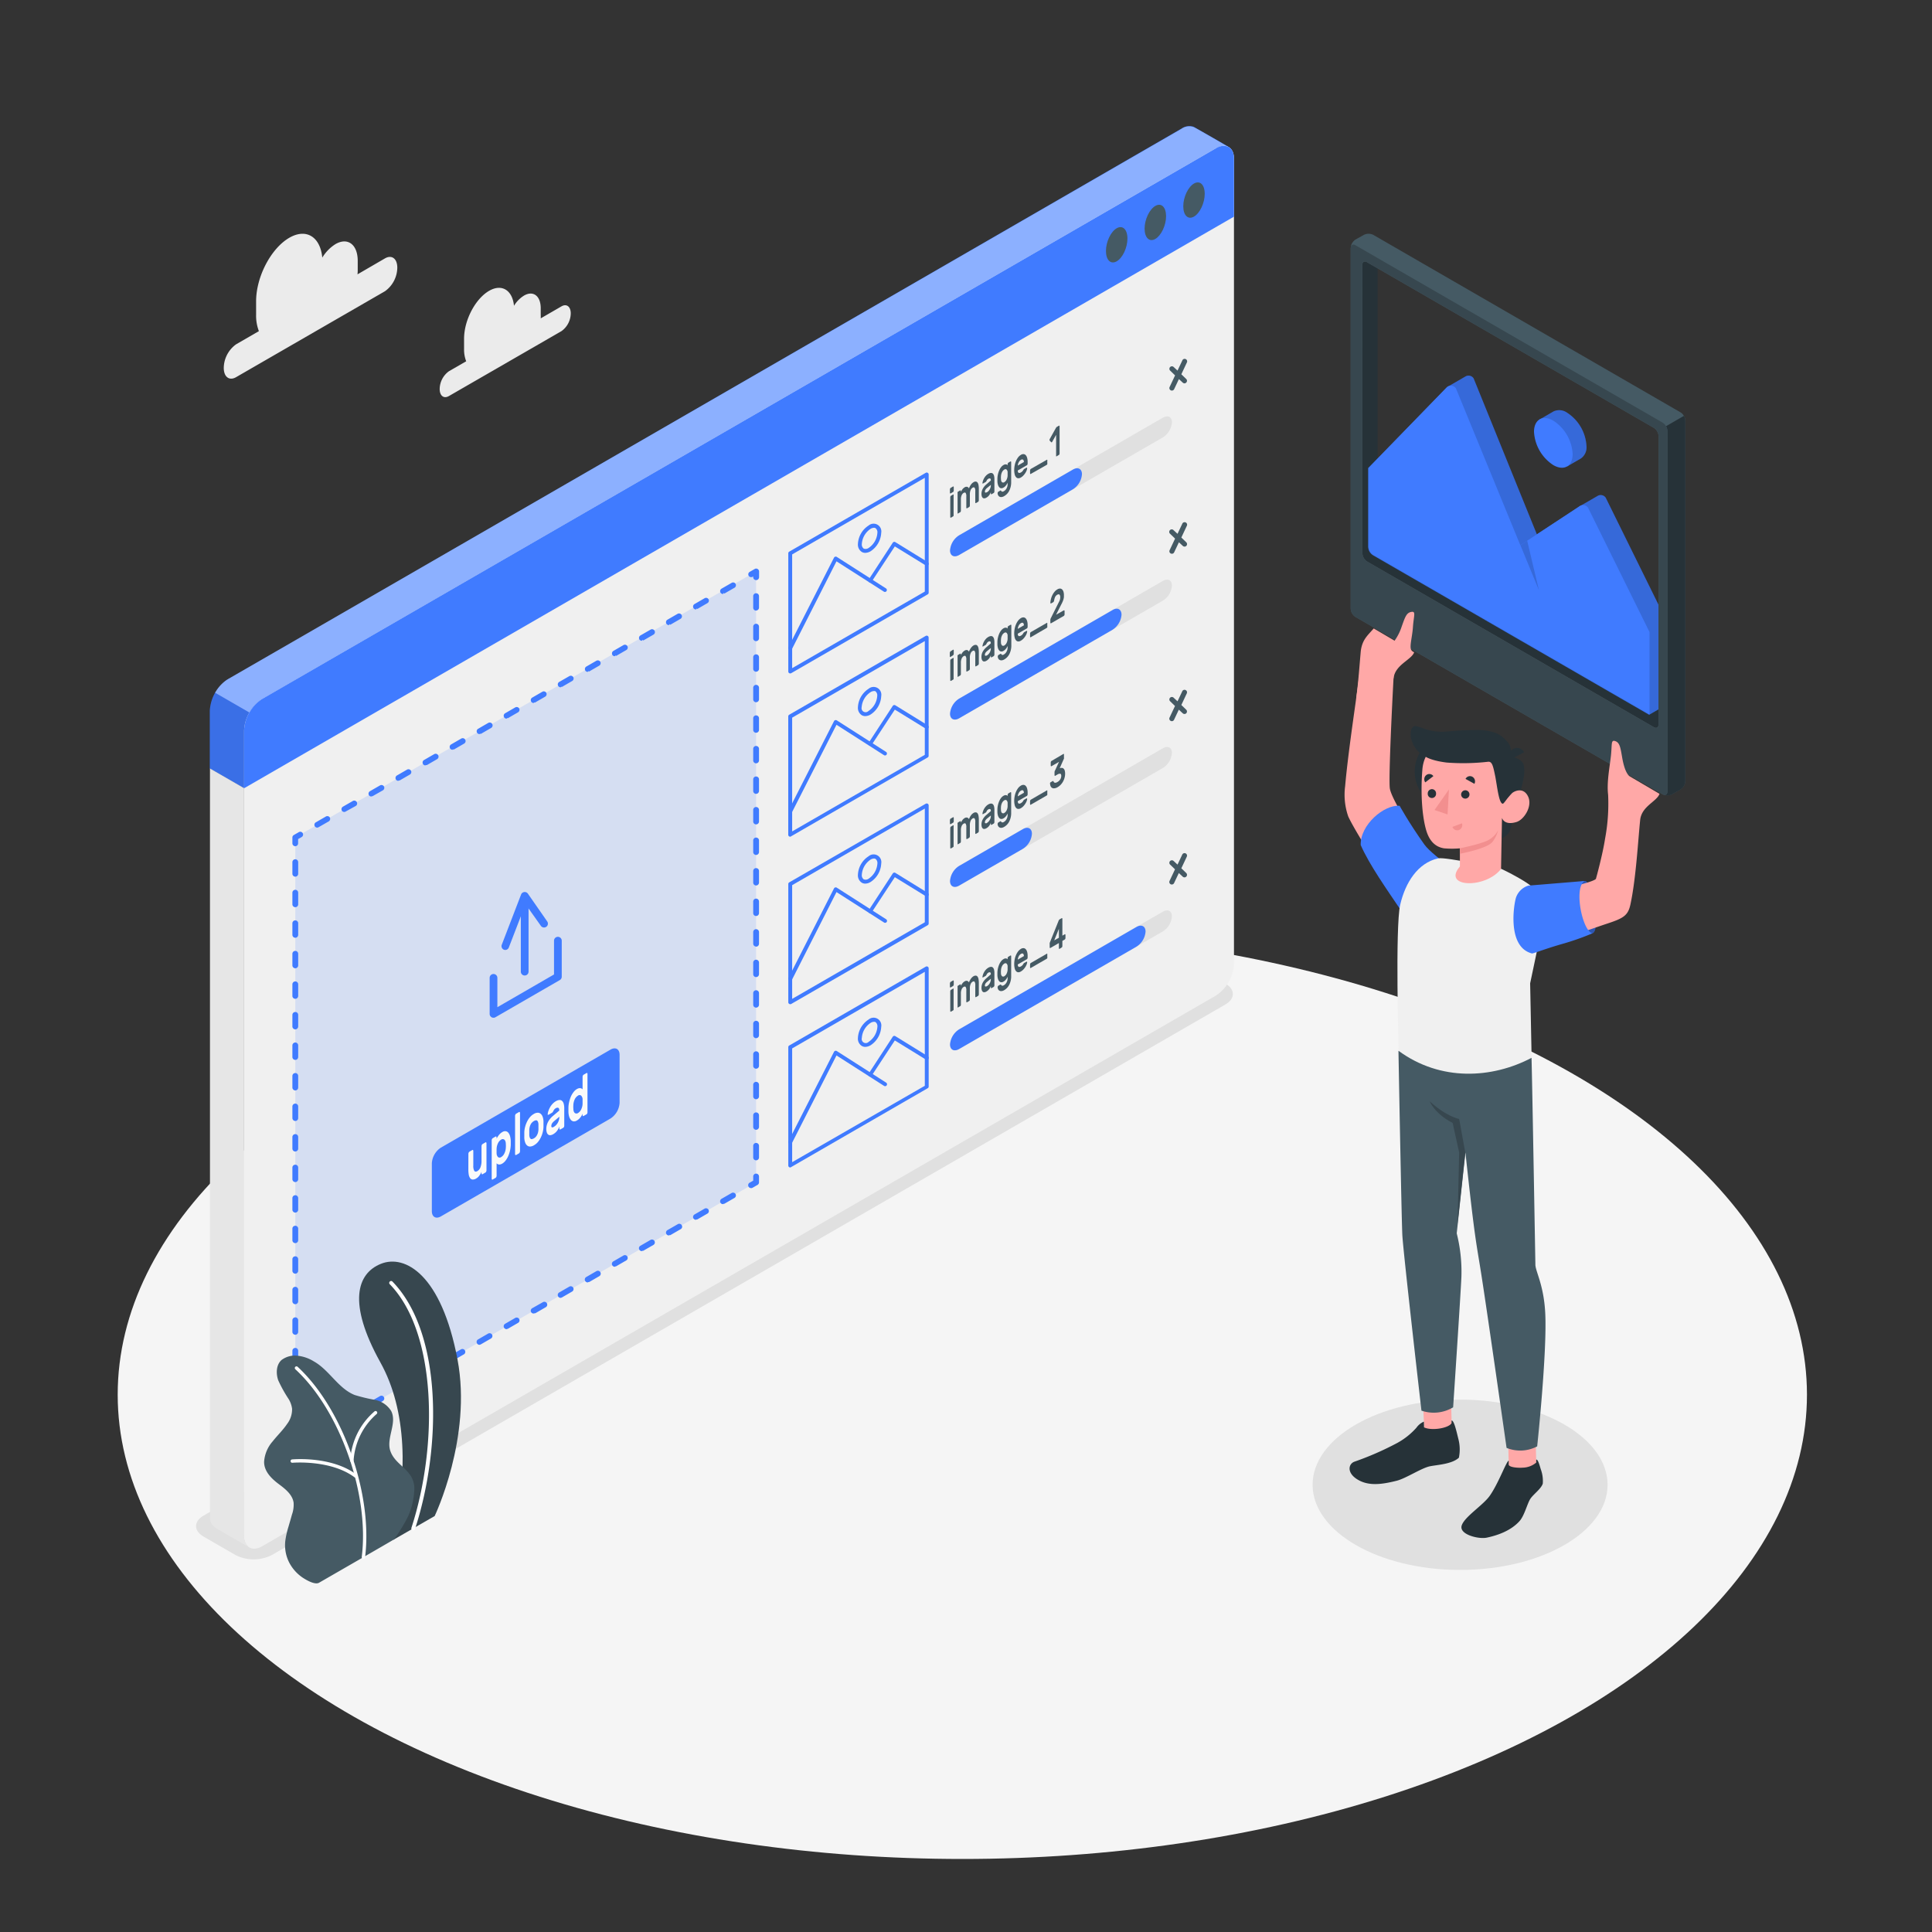 <svg xmlns="http://www.w3.org/2000/svg" viewBox="0 0 500 500"><rect x="0" y="0" width="500" height="500" fill="#333333" stroke="none"/><g id="freepik--Floor--inject-13"><ellipse id="freepik--floor--inject-13" cx="249.05" cy="360.94" rx="218.59" ry="120.16" style="fill:#f5f5f5"></ellipse></g><g id="freepik--Shadows--inject-13"><ellipse id="freepik--Shadow--inject-13" cx="377.87" cy="384.26" rx="38.17" ry="22.04" style="fill:#e0e0e0"></ellipse><path id="freepik--shadow--inject-13" d="M60.94,402.44l-8.25-4.77c-2.6-1.5-2.6-3.93,0-5.43L299.45,249.77a10.42,10.42,0,0,1,9.42,0l8.24,4.76c2.6,1.51,2.6,3.94,0,5.44L70.35,402.44A10.4,10.4,0,0,1,60.94,402.44Z" style="fill:#e0e0e0"></path></g><g id="freepik--Clouds--inject-13"><g id="freepik--clouds--inject-13"><path d="M99.63,66.87,92.52,71a10,10,0,0,0,.06-1.08V67.52c0-4.23-2.57-6.18-5.75-4.35a10.53,10.53,0,0,0-3.42,3.5c-.52-5.37-4.14-7.67-8.53-5.14-4.75,2.74-8.6,10.1-8.6,16.43v3.56A11.17,11.17,0,0,0,67,85.7l-5.9,3.41a7.65,7.65,0,0,0-3.19,6.09c0,2.35,1.43,3.43,3.19,2.41L99.63,75.37a7.62,7.62,0,0,0,3.19-6.09C102.82,66.93,101.39,65.86,99.63,66.87Z" style="fill:#ebebeb"></path><path d="M145.3,79.29l-5.36,3.1a7.63,7.63,0,0,0,0-.82V79.78c0-3.2-1.94-4.67-4.33-3.28a7.89,7.89,0,0,0-2.59,2.64c-.39-4-3.12-5.79-6.43-3.88-3.59,2.07-6.49,7.62-6.49,12.4v2.68a8.4,8.4,0,0,0,.55,3.16l-4.46,2.57a5.77,5.77,0,0,0-2.4,4.6c0,1.77,1.07,2.59,2.4,1.82L145.3,85.7a5.74,5.74,0,0,0,2.41-4.59C147.71,79.34,146.63,78.52,145.3,79.29Z" style="fill:#ebebeb"></path></g></g><g id="freepik--Window--inject-13"><g id="freepik--window--inject-13"><path d="M63.17,204,319.35,56.07v-15h0a5.45,5.45,0,0,0-.09-.94.5.5,0,0,0,0-.12,3.79,3.79,0,0,0-.22-.72l-.06-.15a2.91,2.91,0,0,0-.34-.54l-.12-.13a1.88,1.88,0,0,0-.43-.37,2,2,0,0,0-.32-.18.75.75,0,0,1,.13.06c-.55-.34-2.15-1.26-3.83-2.23L309.25,33l-.12-.07-.33-.16a3.6,3.6,0,0,0-3,.49L78.71,164.4,59,175.76a7.27,7.27,0,0,0-.94.66,10.54,10.54,0,0,0-3.76,7.49v15l8.83,5.1Z" style="fill:#407BFF"></path><path d="M318.3,38.3l-.16-.11Z" style="fill:#f5f5f5"></path><path d="M318.14,38.19a1.7,1.7,0,0,0-.22-.15l.09.05Z" style="fill:#f5f5f5"></path><path d="M318.57,38.57a1.72,1.72,0,0,0-.27-.27A2.29,2.29,0,0,1,318.57,38.57Z" style="fill:#f5f5f5"></path><path d="M67.88,180.86,314.64,38.39c2.6-1.5,4.71-.28,4.71,2.72V249.53a10.4,10.4,0,0,1-4.71,8.15L67.88,400.15c-2.6,1.5-4.71.28-4.71-2.72V189A10.4,10.4,0,0,1,67.88,180.86Z" style="fill:#f0f0f0"></path><path d="M314.64,38.39,67.88,180.86A10.4,10.4,0,0,0,63.17,189v15L319.35,56.07v-15C319.35,38.11,317.24,36.89,314.64,38.39Z" style="fill:#407BFF"></path><path d="M55.71,179.28a9.63,9.63,0,0,0-1.38,4.64v15l8.84,5.1V189a9.63,9.63,0,0,1,1.38-4.64Z" style="opacity:0.1"></path><path d="M309.13,33a3.32,3.32,0,0,0-3.33.33L59,175.76a9.59,9.59,0,0,0-3.33,3.52l8.84,5.1a9.59,9.59,0,0,1,3.33-3.52L314.64,38.39a3.32,3.32,0,0,1,3.24-.37C316.61,37.26,310,33.43,309.13,33Z" style="fill:#fff;opacity:0.4"></path><path d="M64.46,400.42c-1.21-.68-8-4.56-8.81-5.09a3.33,3.33,0,0,1-1.31-3V198.88l8.84,5.1V397.43A3.36,3.36,0,0,0,64.46,400.42Z" style="fill:#e6e6e6"></path><path d="M289,59.07c-1.54.89-2.78,3.52-2.78,5.88s1.24,3.56,2.78,2.68,2.78-3.52,2.78-5.89S290.55,58.19,289,59.07Z" style="fill:#455a64"></path><path d="M299,53.29c-1.53.88-2.78,3.52-2.78,5.88s1.25,3.56,2.78,2.67,2.78-3.52,2.78-5.88S300.56,52.4,299,53.29Z" style="fill:#455a64"></path><path d="M309,47.5c-1.53.89-2.77,3.52-2.77,5.88s1.24,3.56,2.77,2.68,2.78-3.52,2.78-5.89S310.56,46.61,309,47.5Z" style="fill:#455a64"></path><polygon points="76.42 216.73 195.68 147.88 195.68 305.98 76.42 374.83 76.42 216.73" style="fill:#407BFF;opacity:0.15"></polygon><path d="M76.42,219a.76.76,0,0,1-.75-.75v-1.5a.73.73,0,0,1,.38-.65l1.3-.75a.74.74,0,0,1,1,.27.76.76,0,0,1-.27,1l-.93.53v1.07A.75.75,0,0,1,76.42,219Z" style="fill:#407BFF"></path><path d="M82.11,214.19a.75.75,0,0,1-.65-.37.74.74,0,0,1,.27-1l2.63-1.52a.75.75,0,0,1,1,.27.76.76,0,0,1-.28,1l-2.63,1.51A.74.74,0,0,1,82.11,214.19Zm7-4.05a.75.75,0,0,1-.65-.37.76.76,0,0,1,.28-1l2.63-1.51a.75.75,0,0,1,.75,1.29L89.5,210A.75.75,0,0,1,89.12,210.14Zm7-4a.75.75,0,0,1-.65-.37.76.76,0,0,1,.27-1l2.64-1.52a.75.75,0,0,1,1,.28.75.75,0,0,1-.27,1L96.51,206A.69.69,0,0,1,96.14,206.09Zm7-4.05a.75.75,0,0,1-.38-1.4l2.63-1.52a.76.76,0,0,1,1,.28.75.75,0,0,1-.28,1l-2.63,1.52A.74.74,0,0,1,103.16,202Zm7-4a.75.75,0,0,1-.37-1.4l2.63-1.52a.75.75,0,0,1,.75,1.3l-2.63,1.52A.75.75,0,0,1,110.17,198Zm7-4.05a.76.76,0,0,1-.65-.38.75.75,0,0,1,.28-1l2.63-1.52a.75.75,0,0,1,.75,1.3l-2.63,1.52A.75.75,0,0,1,117.19,193.94Zm7-4.05a.76.76,0,0,1-.65-.38.74.74,0,0,1,.27-1l2.63-1.52a.75.75,0,1,1,.75,1.3l-2.63,1.52A.71.71,0,0,1,124.21,189.89Zm7-4a.75.75,0,0,1-.38-1.4l2.63-1.52a.75.75,0,0,1,1,.27.76.76,0,0,1-.28,1l-2.63,1.52A.86.86,0,0,1,131.23,185.84Zm7-4.05a.75.75,0,0,1-.37-1.4l2.63-1.52a.74.74,0,0,1,1,.27.75.75,0,0,1-.27,1l-2.63,1.52A.86.86,0,0,1,138.24,181.79Zm7-4.06a.75.75,0,0,1-.38-1.4l2.63-1.51a.75.75,0,0,1,1,.27.74.74,0,0,1-.28,1l-2.63,1.52A.69.69,0,0,1,145.26,177.73Zm7-4a.73.73,0,0,1-.65-.37.75.75,0,0,1,.27-1l2.63-1.52a.76.76,0,0,1,1,.28.75.75,0,0,1-.28,1l-2.63,1.52A.74.74,0,0,1,152.28,173.68Zm7-4.05a.75.75,0,0,1-.65-.37.76.76,0,0,1,.28-1l2.63-1.52a.75.75,0,0,1,1,.28.74.74,0,0,1-.27,1l-2.63,1.52A.75.75,0,0,1,159.29,169.63Zm7-4a.75.75,0,0,1-.65-.37.76.76,0,0,1,.27-1l2.64-1.52a.75.75,0,0,1,.75,1.3l-2.64,1.52A.69.69,0,0,1,166.31,165.58Zm7-4.05a.75.75,0,0,1-.38-1.4l2.63-1.52a.75.75,0,1,1,.75,1.3l-2.63,1.52A.74.74,0,0,1,173.33,161.53Zm7-4.05a.75.75,0,0,1-.37-1.4l2.63-1.52a.74.74,0,0,1,1,.27.75.75,0,0,1-.27,1l-2.63,1.52A.75.75,0,0,1,180.34,157.48Zm7-4a.76.76,0,0,1-.65-.38.75.75,0,0,1,.27-1l2.64-1.52a.74.74,0,0,1,1,.27.75.75,0,0,1-.27,1l-2.64,1.52A.69.69,0,0,1,187.36,153.43Z" style="fill:#407BFF"></path><path d="M195.68,150.13a.75.75,0,0,1-.75-.75v-.21l-.18.11a.75.75,0,0,1-1-.28.74.74,0,0,1,.27-1l1.3-.75a.72.72,0,0,1,.75,0,.75.75,0,0,1,.38.65v1.5A.76.76,0,0,1,195.68,150.13Z" style="fill:#407BFF"></path><path d="M195.68,300.29a.74.74,0,0,1-.75-.75v-3a.75.75,0,0,1,1.5,0v3A.75.75,0,0,1,195.68,300.29Zm0-7.9a.75.75,0,0,1-.75-.75v-3a.75.75,0,0,1,1.5,0v3A.76.76,0,0,1,195.68,292.39Zm0-7.91a.74.74,0,0,1-.75-.75v-3a.75.75,0,0,1,1.5,0v3A.75.75,0,0,1,195.68,284.48Zm0-7.9a.74.74,0,0,1-.75-.75v-3a.75.75,0,0,1,1.5,0v3A.75.75,0,0,1,195.68,276.58Zm0-7.9a.75.75,0,0,1-.75-.75v-3a.75.75,0,0,1,1.5,0v3A.76.76,0,0,1,195.68,268.68Zm0-7.91a.74.74,0,0,1-.75-.75v-3a.75.75,0,0,1,1.5,0v3A.75.75,0,0,1,195.68,260.77Zm0-7.9a.75.75,0,0,1-.75-.75v-3a.75.75,0,0,1,1.5,0v3A.76.76,0,0,1,195.68,252.87Zm0-7.9a.75.75,0,0,1-.75-.75v-3a.75.75,0,0,1,1.5,0v3A.76.76,0,0,1,195.68,245Zm0-7.91a.74.74,0,0,1-.75-.75v-3a.75.75,0,1,1,1.5,0v3A.75.75,0,0,1,195.68,237.06Zm0-7.9a.75.75,0,0,1-.75-.75v-3a.75.75,0,0,1,1.5,0v3A.76.76,0,0,1,195.68,229.16Zm0-7.9a.75.75,0,0,1-.75-.75v-3a.75.75,0,0,1,1.5,0v3A.76.76,0,0,1,195.68,221.26Zm0-7.91a.74.74,0,0,1-.75-.75v-3a.75.75,0,0,1,1.5,0v3A.75.75,0,0,1,195.68,213.35Zm0-7.9a.75.75,0,0,1-.75-.75v-3a.75.75,0,0,1,1.5,0v3A.76.76,0,0,1,195.68,205.45Zm0-7.9a.75.75,0,0,1-.75-.75v-3a.75.75,0,1,1,1.5,0v3A.76.76,0,0,1,195.68,197.55Zm0-7.91a.74.74,0,0,1-.75-.75v-3a.75.75,0,0,1,1.5,0v3A.75.75,0,0,1,195.68,189.64Zm0-7.9a.75.75,0,0,1-.75-.75v-3a.75.75,0,0,1,1.5,0v3A.76.76,0,0,1,195.68,181.74Zm0-7.9a.75.75,0,0,1-.75-.75v-3a.75.75,0,0,1,1.5,0v3A.76.76,0,0,1,195.68,173.84Zm0-7.91a.74.74,0,0,1-.75-.75v-3a.75.75,0,1,1,1.5,0v3A.75.75,0,0,1,195.68,165.93Zm0-7.9a.75.75,0,0,1-.75-.75v-3a.75.75,0,0,1,1.5,0v3A.76.76,0,0,1,195.68,158Z" style="fill:#407BFF"></path><path d="M194.38,307.48a.75.75,0,0,1-.38-1.4l.93-.53v-1.07a.75.75,0,0,1,1.5,0V306a.75.75,0,0,1-.38.65l-1.3.75A.74.74,0,0,1,194.38,307.48Z" style="fill:#407BFF"></path><path d="M82.1,372.3a.73.73,0,0,1-.64-.37.75.75,0,0,1,.27-1l2.63-1.52a.76.76,0,0,1,1,.28.75.75,0,0,1-.28,1l-2.63,1.52A.75.75,0,0,1,82.1,372.3Zm7-4.05a.74.74,0,0,1-.65-.38.75.75,0,0,1,.28-1l2.63-1.52a.75.75,0,0,1,.75,1.3l-2.63,1.52A.75.75,0,0,1,89.12,368.25Zm7-4.05a.76.76,0,0,1-.65-.38.74.74,0,0,1,.27-1l2.64-1.52a.74.74,0,0,1,1,.27.76.76,0,0,1-.27,1l-2.64,1.52A.69.69,0,0,1,96.14,364.2Zm7-4.05a.75.75,0,0,1-.38-1.4l2.63-1.52a.75.75,0,0,1,1,.27.76.76,0,0,1-.28,1l-2.63,1.52A.86.86,0,0,1,103.16,360.15Zm7-4a.75.75,0,0,1-.37-1.4l2.63-1.52a.74.74,0,0,1,1,.27.75.75,0,0,1-.27,1L110.55,356A.86.86,0,0,1,110.17,356.1Zm7-4.06a.75.75,0,0,1-.38-1.39l2.64-1.52a.75.75,0,0,1,.75,1.29l-2.64,1.52A.69.69,0,0,1,117.19,352Zm7-4.05a.75.75,0,0,1-.38-1.4l2.63-1.52a.76.76,0,0,1,1,.28.75.75,0,0,1-.28,1l-2.63,1.52A.74.74,0,0,1,124.21,348Zm7-4.05a.75.75,0,0,1-.37-1.4l2.63-1.52a.75.75,0,0,1,1,.28.74.74,0,0,1-.27,1l-2.63,1.52A.75.75,0,0,1,131.22,343.94Zm7-4.05a.75.75,0,0,1-.65-.37.75.75,0,0,1,.28-1L140.5,337a.75.75,0,0,1,.75,1.3l-2.63,1.52A.75.75,0,0,1,138.24,339.89Zm7-4.05a.75.75,0,0,1-.38-1.4l2.63-1.52a.75.75,0,0,1,1,.28.75.75,0,0,1-.28,1l-2.63,1.52A.71.71,0,0,1,145.26,335.84Zm7-4a.75.75,0,0,1-.38-1.4l2.63-1.52a.75.75,0,1,1,.75,1.3l-2.63,1.52A.74.74,0,0,1,152.28,331.79Zm7-4.05a.75.75,0,0,1-.37-1.4l2.63-1.52a.74.74,0,0,1,1,.27.75.75,0,0,1-.27,1l-2.63,1.52A.86.86,0,0,1,159.29,327.74Zm7-4.05a.76.76,0,0,1-.65-.38.74.74,0,0,1,.27-1l2.63-1.52a.75.75,0,1,1,.75,1.3l-2.63,1.51A.7.7,0,0,1,166.31,323.69Zm7-4.06a.73.73,0,0,1-.65-.37.75.75,0,0,1,.27-1l2.63-1.51a.75.75,0,1,1,.75,1.29l-2.63,1.52A.74.74,0,0,1,173.33,319.63Zm7-4.05a.75.75,0,0,1-.65-.37.76.76,0,0,1,.28-1l2.63-1.52a.75.75,0,0,1,1,.28.74.74,0,0,1-.27,1l-2.63,1.52A.75.75,0,0,1,180.34,315.58Zm7-4.05a.75.75,0,0,1-.65-.37.76.76,0,0,1,.27-1l2.64-1.52a.75.75,0,0,1,1,.28.74.74,0,0,1-.27,1l-2.64,1.52A.69.69,0,0,1,187.36,311.53Z" style="fill:#407BFF"></path><path d="M76.42,375.58a.74.74,0,0,1-.75-.75v-1.5a.75.75,0,0,1,1.5,0v.2l.17-.1a.76.76,0,0,1,1,.28.74.74,0,0,1-.28,1l-1.3.75A.69.69,0,0,1,76.42,375.58Z" style="fill:#407BFF"></path><path d="M76.42,369.14a.75.75,0,0,1-.75-.75v-3a.75.75,0,0,1,1.5,0v3A.75.75,0,0,1,76.42,369.14Zm0-7.9a.76.76,0,0,1-.75-.75v-3a.75.75,0,0,1,1.5,0v3A.76.76,0,0,1,76.42,361.24Zm0-7.9a.76.76,0,0,1-.75-.75v-3a.75.75,0,0,1,1.5,0v3A.76.76,0,0,1,76.42,353.34Zm0-7.91h0a.75.75,0,0,1-.75-.75v-3a.75.75,0,0,1,.75-.75h0a.75.75,0,0,1,.75.75v3A.75.75,0,0,1,76.42,345.43Zm0-7.9a.76.76,0,0,1-.75-.75v-3a.75.75,0,0,1,1.5,0v3A.76.76,0,0,1,76.42,337.53Zm0-7.9a.76.76,0,0,1-.75-.75v-3a.75.75,0,0,1,1.5,0v3A.76.76,0,0,1,76.42,329.63Zm0-7.91a.75.75,0,0,1-.75-.75v-3a.75.75,0,0,1,1.5,0v3A.75.75,0,0,1,76.42,321.72Zm0-7.9a.76.76,0,0,1-.75-.75v-3a.75.75,0,0,1,1.5,0v3A.76.76,0,0,1,76.42,313.82Zm0-7.9a.76.76,0,0,1-.75-.75v-3a.75.75,0,0,1,1.5,0v3A.76.76,0,0,1,76.42,305.92Zm0-7.91h0a.75.75,0,0,1-.75-.75v-3a.75.75,0,0,1,.75-.75h0a.74.74,0,0,1,.75.75v3A.75.75,0,0,1,76.42,298Zm0-7.9a.76.76,0,0,1-.75-.75v-3a.75.75,0,0,1,1.5,0v3A.76.76,0,0,1,76.42,290.11Zm0-7.91a.75.75,0,0,1-.75-.75v-3a.75.75,0,0,1,1.5,0v3A.75.75,0,0,1,76.42,282.2Zm0-7.9a.75.75,0,0,1-.75-.75v-3a.75.75,0,0,1,1.5,0v3A.75.75,0,0,1,76.42,274.3Zm0-7.9a.76.76,0,0,1-.75-.75v-3a.75.75,0,0,1,1.5,0v3A.76.76,0,0,1,76.42,266.4Zm0-7.91a.75.75,0,0,1-.75-.75v-3a.75.75,0,0,1,1.5,0v3A.75.75,0,0,1,76.42,258.49Zm0-7.9a.76.76,0,0,1-.75-.75v-3a.75.75,0,0,1,1.5,0v3A.76.76,0,0,1,76.42,250.59Zm0-7.9a.76.76,0,0,1-.75-.75v-3a.75.75,0,0,1,1.5,0v3A.75.75,0,0,1,76.42,242.69Zm0-7.91a.75.75,0,0,1-.75-.75v-3a.75.75,0,0,1,1.5,0v3A.74.74,0,0,1,76.42,234.78Zm0-7.9a.76.76,0,0,1-.75-.75v-3a.75.75,0,0,1,1.5,0v3A.75.75,0,0,1,76.42,226.88Z" style="fill:#407BFF"></path><path d="M127.72,263.39a1,1,0,0,1-.5-.13,1,1,0,0,1-.5-.87v-9.32a1,1,0,0,1,2,0v7.59l14.66-8.47v-8.74a1,1,0,0,1,2,0v9.32a1,1,0,0,1-.5.87l-16.66,9.62A1,1,0,0,1,127.72,263.39Z" style="fill:#407BFF"></path><path d="M130.79,245.85a1.13,1.13,0,0,1-.36-.06,1,1,0,0,1-.57-1.3l5-13a1,1,0,0,1,.82-.63,1,1,0,0,1,.94.42l5,7.19a1,1,0,0,1-.25,1.39,1,1,0,0,1-1.39-.25L136,234l-4.31,11.19A1,1,0,0,1,130.79,245.85Z" style="fill:#407BFF"></path><path d="M135.79,252.46a1,1,0,0,1-1-1V233.4a1,1,0,0,1,2,0v18.06A1,1,0,0,1,135.79,252.46Z" style="fill:#407BFF"></path><path d="M114.11,297,158,271.64c1.3-.75,2.35-.14,2.35,1.36v12.39a5.22,5.22,0,0,1-2.35,4.08L114.11,314.8c-1.3.75-2.35.14-2.35-1.36V301.05A5.21,5.21,0,0,1,114.11,297Z" style="fill:#407BFF"></path><path d="M121.22,298.62a.67.67,0,0,1,.08-.33.49.49,0,0,1,.18-.23l.74-.43a.15.15,0,0,1,.19,0,.33.33,0,0,1,.08.24v3.82a2.54,2.54,0,0,0,.25,1.31c.17.26.44.28.82.07a1.94,1.94,0,0,0,.79-1,4.49,4.49,0,0,0,.27-1.61v-3.83a.8.8,0,0,1,.08-.33.47.47,0,0,1,.19-.22l.74-.43a.14.14,0,0,1,.19,0,.33.33,0,0,1,.08.24v7a.8.8,0,0,1-.08.33.57.57,0,0,1-.19.23l-.74.43a.15.15,0,0,1-.19,0,.33.33,0,0,1-.08-.24v-.35a5.89,5.89,0,0,1-.56.95,2.45,2.45,0,0,1-.8.74,1.6,1.6,0,0,1-1,.28.89.89,0,0,1-.62-.4,2.35,2.35,0,0,1-.34-.93,8.56,8.56,0,0,1-.09-1.3Z" style="fill:#fafafa"></path><path d="M130,301.13a1.79,1.79,0,0,1-.55.22,1,1,0,0,1-.42,0,1,1,0,0,1-.31-.11,1.2,1.2,0,0,1-.2-.18v3.21a.8.8,0,0,1-.08.33.5.5,0,0,1-.19.23l-.74.43a.15.15,0,0,1-.19,0,.36.36,0,0,1-.07-.25v-9.88a.78.78,0,0,1,.07-.33.57.57,0,0,1,.19-.23l.74-.43a.15.15,0,0,1,.19,0,.37.37,0,0,1,.08.25v.34c0-.12.12-.26.2-.41a5.41,5.41,0,0,1,.31-.47,3.63,3.63,0,0,1,.42-.47,2.51,2.51,0,0,1,.55-.4,1.29,1.29,0,0,1,.88-.22,1.08,1.08,0,0,1,.68.39,2.5,2.5,0,0,1,.44.88,5.5,5.5,0,0,1,.18,1.23c0,.14,0,.32,0,.52s0,.38,0,.53a9.14,9.14,0,0,1-.18,1.44,8.25,8.25,0,0,1-.44,1.38,5.43,5.43,0,0,1-.68,1.18A3.14,3.14,0,0,1,130,301.13Zm.91-4.17a5.89,5.89,0,0,0,0-.84c0-.63-.17-1-.4-1.19a.71.71,0,0,0-.81,0,2.21,2.21,0,0,0-.81.91,3.61,3.61,0,0,0-.37,1.46,5.16,5.16,0,0,0,0,.59,4.45,4.45,0,0,0,0,.56,1.43,1.43,0,0,0,.37,1,.67.67,0,0,0,.81,0,2.12,2.12,0,0,0,.81-.9A3.78,3.78,0,0,0,130.91,297Z" style="fill:#fafafa"></path><path d="M134.58,297.93a.8.8,0,0,1-.08.33.57.57,0,0,1-.19.23l-.74.43c-.08,0-.14,0-.19,0a.37.37,0,0,1-.08-.25v-9.88a.8.8,0,0,1,.08-.33.45.45,0,0,1,.19-.23l.74-.43a.15.15,0,0,1,.19,0,.33.33,0,0,1,.08.24Z" style="fill:#fafafa"></path><path d="M138.17,288.28a2,2,0,0,1,1-.31,1.17,1.17,0,0,1,.75.27,1.76,1.76,0,0,1,.51.76,3.64,3.64,0,0,1,.22,1.17,3.33,3.33,0,0,1,0,.34v.84c0,.14,0,.25,0,.35a7,7,0,0,1-.22,1.42,6.74,6.74,0,0,1-.51,1.34,5.62,5.62,0,0,1-.75,1.14,3.71,3.71,0,0,1-1,.81,2,2,0,0,1-1,.31,1.11,1.11,0,0,1-.75-.27,1.68,1.68,0,0,1-.5-.75,3.92,3.92,0,0,1-.23-1.17,3,3,0,0,1,0-.33c0-.13,0-.27,0-.41s0-.28,0-.42,0-.26,0-.36a6.35,6.35,0,0,1,.22-1.42,7.24,7.24,0,0,1,.51-1.35,5.36,5.36,0,0,1,.75-1.14A3.6,3.6,0,0,1,138.17,288.28Zm1.18,2.7a2.13,2.13,0,0,0-.14-.69.72.72,0,0,0-.28-.33.55.55,0,0,0-.36,0,1.38,1.38,0,0,0-.4.17,1.82,1.82,0,0,0-.4.3,1.86,1.86,0,0,0-.37.45,3.53,3.53,0,0,0-.28.65,4.18,4.18,0,0,0-.14.86,2.91,2.91,0,0,0,0,.31c0,.12,0,.25,0,.38s0,.26,0,.38a2.27,2.27,0,0,0,0,.29,2.13,2.13,0,0,0,.14.69.72.72,0,0,0,.28.33.51.51,0,0,0,.37,0,1.85,1.85,0,0,0,.4-.16,2.61,2.61,0,0,0,.4-.3,2.16,2.16,0,0,0,.36-.46,3.26,3.26,0,0,0,.28-.65,4.18,4.18,0,0,0,.14-.86,2.45,2.45,0,0,0,0-.3v-.76A2.63,2.63,0,0,0,139.35,291Z" style="fill:#fafafa"></path><path d="M141.75,288.29a3.31,3.31,0,0,1,.18-.78,4.77,4.77,0,0,1,.4-.91,4.44,4.44,0,0,1,.64-.89,3.52,3.52,0,0,1,.87-.71,2.18,2.18,0,0,1,.9-.32,1,1,0,0,1,.69.2,1.52,1.52,0,0,1,.45.73,4.56,4.56,0,0,1,.15,1.27v4.43a.75.75,0,0,1-.07.33.51.51,0,0,1-.19.23l-.74.43c-.08,0-.14,0-.19,0a.33.33,0,0,1-.08-.24v-.5a4.66,4.66,0,0,1-.59,1.09,3.32,3.32,0,0,1-1,.88,1.91,1.91,0,0,1-.76.26.79.79,0,0,1-.55-.17,1.09,1.09,0,0,1-.35-.55,2.7,2.7,0,0,1-.13-.87,4,4,0,0,1,.48-1.9,5.38,5.38,0,0,1,1.29-1.54l1.59-1.34c0-.41-.09-.65-.26-.72a.77.77,0,0,0-.66.12,1.22,1.22,0,0,0-.38.32,3,3,0,0,0-.26.44,1.3,1.3,0,0,1-.17.26.43.43,0,0,1-.16.14l-.91.53c-.06,0-.12,0-.16,0S141.73,288.4,141.75,288.29Zm1.63,3.3a2.26,2.26,0,0,0,.59-.48,2.8,2.8,0,0,0,.44-.64,3,3,0,0,0,.26-.69,2.75,2.75,0,0,0,.09-.67V289l-1.33,1.13a2.72,2.72,0,0,0-.58.64,1.37,1.37,0,0,0-.17.65c0,.21.07.33.21.35A.79.79,0,0,0,143.38,291.59Z" style="fill:#fafafa"></path><path d="M149.29,281.85a2,2,0,0,1,.55-.22,1.23,1.23,0,0,1,.42,0,.77.77,0,0,1,.31.12.88.88,0,0,1,.2.18V278.7a.84.84,0,0,1,.08-.34.46.46,0,0,1,.18-.22l.75-.43a.15.15,0,0,1,.19,0,.33.33,0,0,1,.07.24v9.89a.78.78,0,0,1-.07.33.53.53,0,0,1-.19.22l-.75.43a.13.13,0,0,1-.18,0,.33.33,0,0,1-.08-.24v-.35c-.05.12-.12.26-.2.41a4.32,4.32,0,0,1-.31.48,4.44,4.44,0,0,1-.42.47,3.23,3.23,0,0,1-.55.4,1.34,1.34,0,0,1-.88.22,1.14,1.14,0,0,1-.68-.4,2.44,2.44,0,0,1-.44-.87,4.67,4.67,0,0,1-.18-1.23c0-.15,0-.32,0-.52s0-.38,0-.54a7.18,7.18,0,0,1,.18-1.43,8.67,8.67,0,0,1,.44-1.39,5.6,5.6,0,0,1,.68-1.17A3,3,0,0,1,149.29,281.85Zm-.91,4.18a5.89,5.89,0,0,0,0,.84c0,.63.17,1,.39,1.18a.71.71,0,0,0,.82,0,2.1,2.1,0,0,0,.8-.9,3.54,3.54,0,0,0,.38-1.47c0-.16,0-.35,0-.58s0-.42,0-.56a1.35,1.35,0,0,0-.38-1,.66.66,0,0,0-.8,0,2.33,2.33,0,0,0-.82.9A4,4,0,0,0,148.38,286Z" style="fill:#fafafa"></path><path d="M204.51,174.28a.54.54,0,0,1-.25-.06.5.5,0,0,1-.25-.44V143.19a.5.5,0,0,1,.25-.43l35.33-20.4a.5.5,0,0,1,.5,0,.48.48,0,0,1,.25.43v30.59a.5.5,0,0,1-.25.44l-35.33,20.4A.54.54,0,0,1,204.51,174.28Zm.5-30.8v29.44l34.33-19.82V123.66Z" style="fill:#407BFF"></path><path d="M204.51,168.17a.5.5,0,0,1-.44-.73l11.77-23.12a.5.5,0,0,1,.32-.25.48.48,0,0,1,.4.06l12.75,8.16a.5.5,0,0,1-.54.84l-12.29-7.86L205,167.9A.51.51,0,0,1,204.51,168.17Z" style="fill:#407BFF"></path><path d="M225.23,150.77a.57.57,0,0,1-.28-.08.5.5,0,0,1-.14-.69l6.23-9.54a.49.49,0,0,1,.68-.15l8.39,5.17a.51.51,0,0,1,.16.69.49.49,0,0,1-.69.16l-8-4.92-6,9.13A.48.48,0,0,1,225.23,150.77Z" style="fill:#407BFF"></path><path d="M223.93,143.08a1.76,1.76,0,0,1-.9-.24,2.24,2.24,0,0,1-1-2.06,6,6,0,0,1,2.77-4.78,2,2,0,0,1,3.26,1.88,6.06,6.06,0,0,1-2.76,4.79A2.86,2.86,0,0,1,223.93,143.08Zm2.25-6.49a1.78,1.78,0,0,0-.87.27,5.1,5.1,0,0,0-2.27,3.92,1.34,1.34,0,0,0,.49,1.2,1.36,1.36,0,0,0,1.28-.18,5.1,5.1,0,0,0,2.26-3.92,1.3,1.3,0,0,0-.49-1.19A.74.74,0,0,0,226.18,136.59Z" style="fill:#407BFF"></path><path d="M307,98.09l-1.27-1.23,1.41-3a.65.65,0,1,0-1.17-.55l-1.23,2.6-1-.93a.65.65,0,0,0-.9.94l1.27,1.23-1.41,3a.65.65,0,0,0,.31.87.67.67,0,0,0,.28.06.65.65,0,0,0,.58-.37l1.23-2.6,1,.92a.66.66,0,0,0,.45.18A.63.63,0,0,0,307,99,.64.64,0,0,0,307,98.09Z" style="fill:#455a64"></path><path d="M245.87,142.44c0,1.41,1.06,1.94,2.36,1.19l52.71-30.43a5,5,0,0,0,2.35-3.91c0-1.41-1.05-1.94-2.35-1.19l-52.71,30.43A5.05,5.05,0,0,0,245.87,142.44Z" style="fill:#e0e0e0"></path><path d="M245.87,142.44c0,1.41,1.06,1.94,2.36,1.19l29.43-17a5,5,0,0,0,2.35-3.91c0-1.41-1.05-1.94-2.35-1.19l-29.43,17A5.05,5.05,0,0,0,245.87,142.44Z" style="fill:#407BFF"></path><path d="M246.64,125.91a.1.1,0,0,1,.13,0,.24.24,0,0,1,.06.18v.85a.53.53,0,0,1-.06.24.36.36,0,0,1-.13.16l-.61.35a.09.09,0,0,1-.13,0,.21.21,0,0,1-.06-.17v-.85a.53.53,0,0,1,.06-.24.31.31,0,0,1,.13-.16Zm.15,7.33a.69.69,0,0,1,0,.24.41.41,0,0,1-.14.17l-.53.31a.14.14,0,0,1-.14,0,.24.24,0,0,1-.05-.18V128.7a.5.5,0,0,1,.05-.23.35.35,0,0,1,.14-.17l.53-.31a.11.11,0,0,1,.14,0,.3.3,0,0,1,0,.18Z" style="fill:#455a64"></path><path d="M248.68,127.33a4.11,4.11,0,0,1,.41-.72,2,2,0,0,1,.51-.46.92.92,0,0,1,.72-.16.78.78,0,0,1,.45.41,3.43,3.43,0,0,1,.23-.52,3,3,0,0,1,.28-.46,2.88,2.88,0,0,1,.31-.36,2,2,0,0,1,.32-.24,1,1,0,0,1,.67-.19.69.69,0,0,1,.44.31,1.65,1.65,0,0,1,.23.67,5.53,5.53,0,0,1,.07.94v2.92a.53.53,0,0,1-.06.24.34.34,0,0,1-.13.17l-.54.31a.1.1,0,0,1-.13,0,.24.24,0,0,1-.06-.18v-2.87a1.48,1.48,0,0,0-.18-.92c-.13-.13-.3-.13-.52,0a1.29,1.29,0,0,0-.48.56,2.58,2.58,0,0,0-.22,1.12v2.92a.69.69,0,0,1-.05.24.41.41,0,0,1-.14.17l-.54.31a.12.12,0,0,1-.13,0,.24.24,0,0,1-.06-.18v-2.87a1.54,1.54,0,0,0-.18-.93c-.12-.12-.29-.12-.51,0a1.27,1.27,0,0,0-.5.58,2.6,2.6,0,0,0-.21,1.15v2.87a.52.52,0,0,1-.05.24.36.36,0,0,1-.13.16l-.54.31a.11.11,0,0,1-.14,0,.25.25,0,0,1,0-.17v-5.07a.69.69,0,0,1,0-.24.38.38,0,0,1,.14-.16l.54-.31a.09.09,0,0,1,.13,0s.05.09.05.17Z" style="fill:#455a64"></path><path d="M254.26,125a2.93,2.93,0,0,1,.13-.56,3.61,3.61,0,0,1,.75-1.3,2.61,2.61,0,0,1,.63-.51,1.65,1.65,0,0,1,.65-.23.77.77,0,0,1,.5.14,1.17,1.17,0,0,1,.32.53,3.35,3.35,0,0,1,.11.92v3.2a.53.53,0,0,1-.06.24.31.31,0,0,1-.13.16l-.54.31a.09.09,0,0,1-.13,0,.22.22,0,0,1-.06-.17v-.36a3.49,3.49,0,0,1-.42.78,2.26,2.26,0,0,1-.71.63,1.29,1.29,0,0,1-.55.19.55.55,0,0,1-.4-.12.85.85,0,0,1-.25-.39,1.91,1.91,0,0,1-.09-.63,2.76,2.76,0,0,1,.35-1.37,3.9,3.9,0,0,1,.92-1.11l1.15-1c0-.3-.06-.47-.19-.52a.55.55,0,0,0-.47.09.81.81,0,0,0-.28.23,2.25,2.25,0,0,0-.19.32,1.18,1.18,0,0,1-.11.18.35.35,0,0,1-.12.1l-.66.38a.11.11,0,0,1-.12,0A.19.19,0,0,1,254.26,125Zm1.18,2.39a1.57,1.57,0,0,0,.42-.35,2.37,2.37,0,0,0,.32-.46,2.56,2.56,0,0,0,.19-.5,2.1,2.1,0,0,0,.06-.48v-.11l-1,.81a1.7,1.7,0,0,0-.41.47.85.85,0,0,0-.13.47q0,.22.15.24A.53.53,0,0,0,255.44,127.35Z" style="fill:#455a64"></path><path d="M259.89,127.06a1.62,1.62,0,0,0,.31-.25,2,2,0,0,0,.28-.38,3,3,0,0,0,.21-.51,2.35,2.35,0,0,0,.08-.6v-.4q-.06.14-.15.3a2.77,2.77,0,0,1-.22.34,3.17,3.17,0,0,1-.3.34,2,2,0,0,1-.4.29,1,1,0,0,1-.64.16.76.76,0,0,1-.48-.29,1.7,1.7,0,0,1-.32-.63,3.4,3.4,0,0,1-.13-.89c0-.1,0-.23,0-.37s0-.27,0-.39a5.28,5.28,0,0,1,.13-1,5.09,5.09,0,0,1,.32-1,3.68,3.68,0,0,1,.48-.85,2.17,2.17,0,0,1,.64-.58,1.15,1.15,0,0,1,.4-.16.62.62,0,0,1,.3,0,.48.48,0,0,1,.22.08l.15.12v-.24a.53.53,0,0,1,.06-.24.34.34,0,0,1,.13-.17l.54-.31a.1.1,0,0,1,.13,0,.24.24,0,0,1,.06.18v5.09a4.9,4.9,0,0,1-.48,2.26,3.34,3.34,0,0,1-1.32,1.43,1.67,1.67,0,0,1-.66.24.94.94,0,0,1-.54-.08.87.87,0,0,1-.36-.35,1.18,1.18,0,0,1-.15-.55.57.57,0,0,1,.06-.24.32.32,0,0,1,.14-.16l.48-.28a.12.12,0,0,1,.17,0l.11.12a.4.4,0,0,0,.26.16A.93.93,0,0,0,259.89,127.06Zm-.84-3.73a3.11,3.11,0,0,0,0,.61c0,.45.12.74.28.85a.5.5,0,0,0,.59,0,1.62,1.62,0,0,0,.58-.65,2.63,2.63,0,0,0,.27-1.06c0-.11,0-.25,0-.42s0-.3,0-.41a1,1,0,0,0-.27-.73.48.48,0,0,0-.58,0,1.57,1.57,0,0,0-.59.65A2.73,2.73,0,0,0,259.05,123.33Z" style="fill:#455a64"></path><path d="M262.48,121.65a6.21,6.21,0,0,1,.12-1.21,5.05,5.05,0,0,1,.35-1.14,4.52,4.52,0,0,1,.54-.94,2.52,2.52,0,0,1,.72-.64,1.08,1.08,0,0,1,.71-.19.8.8,0,0,1,.55.28,1.61,1.61,0,0,1,.35.68,3.71,3.71,0,0,1,.13,1V120a.46.46,0,0,1-.06.23.4.4,0,0,1-.13.17l-2.36,1.36a1.09,1.09,0,0,0,.06.4.51.51,0,0,0,.18.22.41.41,0,0,0,.27,0,.79.79,0,0,0,.3-.11,1.56,1.56,0,0,0,.37-.28,2.06,2.06,0,0,0,.23-.31,1.4,1.4,0,0,1,.13-.2.5.5,0,0,1,.13-.11l.57-.32a.09.09,0,0,1,.13,0,.21.21,0,0,1,.06.17,2.63,2.63,0,0,1-.11.46,3.37,3.37,0,0,1-.31.64,3.89,3.89,0,0,1-.51.68,2.69,2.69,0,0,1-.69.57,1.24,1.24,0,0,1-.72.2.77.77,0,0,1-.54-.29,1.61,1.61,0,0,1-.35-.73A4.52,4.52,0,0,1,262.48,121.65Zm1.73-2.63a1.27,1.27,0,0,0-.35.3,1.36,1.36,0,0,0-.24.38,2.05,2.05,0,0,0-.16.41,3.26,3.26,0,0,0-.06.38l1.59-.92a1.67,1.67,0,0,0-.05-.31.54.54,0,0,0-.13-.25.32.32,0,0,0-.23-.11A.72.72,0,0,0,264.21,119Z" style="fill:#455a64"></path><path d="M266.77,122.65a.09.09,0,0,1-.13,0,.21.21,0,0,1-.06-.17v-.72a.53.53,0,0,1,.06-.24.31.31,0,0,1,.13-.16L270.9,119a.12.12,0,0,1,.14,0,.24.24,0,0,1,0,.18v.71a.52.52,0,0,1,0,.24.41.41,0,0,1-.14.17Z" style="fill:#455a64"></path><path d="M271.63,114a.23.23,0,0,1,0-.19.55.55,0,0,1,.07-.24l1.53-2.74.12-.2a.4.4,0,0,1,.13-.13l.55-.32a.09.09,0,0,1,.13,0,.22.22,0,0,1,.06.17v7a.53.53,0,0,1-.06.24.31.31,0,0,1-.13.16l-.57.33a.11.11,0,0,1-.14,0,.25.25,0,0,1,0-.17v-5.37l-1,1.78c0,.08-.08.13-.13.14a.1.1,0,0,1-.13,0Z" style="fill:#455a64"></path><path d="M204.51,216.54a.45.45,0,0,1-.25-.07A.48.48,0,0,1,204,216v-30.6a.52.52,0,0,1,.25-.43l35.33-20.4a.5.5,0,0,1,.75.43v30.6a.48.48,0,0,1-.25.43l-35.33,20.4A.45.45,0,0,1,204.51,216.54Zm.5-30.81v29.44l34.33-19.82V165.91Z" style="fill:#407BFF"></path><path d="M204.51,210.42a.48.48,0,0,1-.23,0,.5.5,0,0,1-.21-.67l11.77-23.12a.51.51,0,0,1,.72-.2l12.75,8.16a.5.5,0,0,1,.15.69.49.49,0,0,1-.69.15l-12.29-7.86L205,210.15A.51.51,0,0,1,204.51,210.42Z" style="fill:#407BFF"></path><path d="M225.23,193a.48.48,0,0,1-.28-.08.5.5,0,0,1-.14-.69l6.23-9.54a.5.5,0,0,1,.68-.15l8.39,5.18a.5.5,0,1,1-.53.85l-8-4.92-6,9.13A.49.49,0,0,1,225.23,193Z" style="fill:#407BFF"></path><path d="M223.93,185.33a1.85,1.85,0,0,1-.9-.23,2.24,2.24,0,0,1-1-2.06,6,6,0,0,1,2.77-4.79,2,2,0,0,1,3.26,1.88,6,6,0,0,1-2.76,4.79A2.86,2.86,0,0,1,223.93,185.33Zm2.25-6.49a1.8,1.8,0,0,0-.87.28A5.08,5.08,0,0,0,223,183a1.05,1.05,0,0,0,1.77,1,5.08,5.08,0,0,0,2.26-3.92,1.32,1.32,0,0,0-.49-1.19A.74.74,0,0,0,226.18,178.84Z" style="fill:#407BFF"></path><path d="M307,140.34l-1.27-1.23,1.41-3a.65.65,0,1,0-1.17-.56l-1.23,2.6-1-.92a.65.65,0,1,0-.9.93l1.27,1.23-1.41,3a.64.64,0,0,0,.31.86.67.67,0,0,0,.28.06.63.63,0,0,0,.58-.37l1.23-2.6,1,.93a.65.65,0,0,0,.92,0A.65.65,0,0,0,307,140.34Z" style="fill:#455a64"></path><path d="M245.87,184.7c0,1.4,1.06,1.94,2.36,1.19l52.71-30.44a5,5,0,0,0,2.35-3.91c0-1.4-1.05-1.94-2.35-1.19l-52.71,30.44A5.05,5.05,0,0,0,245.87,184.7Z" style="fill:#e0e0e0"></path><path d="M245.87,184.7c0,1.4,1.06,1.94,2.36,1.19L287.89,163a5.08,5.08,0,0,0,2.36-3.91c0-1.41-1.06-2-2.36-1.19l-39.66,22.9A5.05,5.05,0,0,0,245.87,184.7Z" style="fill:#407BFF"></path><path d="M246.64,168.16a.09.09,0,0,1,.13,0,.22.22,0,0,1,.06.17v.85a.53.53,0,0,1-.06.24.4.4,0,0,1-.13.17L246,170a.1.1,0,0,1-.13,0,.24.24,0,0,1-.06-.18v-.85a.53.53,0,0,1,.06-.23.34.34,0,0,1,.13-.17Zm.15,7.34a.69.69,0,0,1,0,.24.38.38,0,0,1-.14.16l-.53.31c-.06,0-.1,0-.14,0s-.05-.09-.05-.17V171a.52.52,0,0,1,.05-.24.32.32,0,0,1,.14-.16l.53-.31a.11.11,0,0,1,.14,0,.25.25,0,0,1,0,.17Z" style="fill:#455a64"></path><path d="M248.68,169.59a3.49,3.49,0,0,1,.41-.72,1.79,1.79,0,0,1,.51-.46.93.93,0,0,1,.72-.17.8.8,0,0,1,.45.42,3,3,0,0,1,.23-.52,2.56,2.56,0,0,1,.28-.46,2.88,2.88,0,0,1,.31-.36,1.65,1.65,0,0,1,.32-.25,1.09,1.09,0,0,1,.67-.18.69.69,0,0,1,.44.31,1.6,1.6,0,0,1,.23.67,5.37,5.37,0,0,1,.07.94v2.92a.53.53,0,0,1-.06.24.31.31,0,0,1-.13.16l-.54.31a.09.09,0,0,1-.13,0,.21.21,0,0,1-.06-.17v-2.87a1.54,1.54,0,0,0-.18-.93c-.13-.12-.3-.12-.52,0a1.23,1.23,0,0,0-.48.56,2.56,2.56,0,0,0-.22,1.11v2.93a.69.69,0,0,1-.05.24.38.38,0,0,1-.14.16l-.54.31a.09.09,0,0,1-.13,0,.21.21,0,0,1-.06-.17v-2.87a1.52,1.52,0,0,0-.18-.93q-.18-.18-.51,0a1.36,1.36,0,0,0-.5.59,2.58,2.58,0,0,0-.21,1.14v2.88a.46.46,0,0,1-.05.23.4.4,0,0,1-.13.17l-.54.31a.11.11,0,0,1-.14,0,.26.26,0,0,1,0-.17v-5.07a.69.69,0,0,1,0-.24.41.41,0,0,1,.14-.17l.54-.31a.1.1,0,0,1,.13,0,.24.24,0,0,1,.05.18Z" style="fill:#455a64"></path><path d="M254.26,167.22a3.2,3.2,0,0,1,.13-.57,3.33,3.33,0,0,1,.29-.65,3.14,3.14,0,0,1,.46-.64,2.39,2.39,0,0,1,.63-.51,1.5,1.5,0,0,1,.65-.23.67.67,0,0,1,.5.14,1.12,1.12,0,0,1,.32.53,3.33,3.33,0,0,1,.11.91v3.2a.53.53,0,0,1-.06.24.34.34,0,0,1-.13.17l-.54.31a.1.1,0,0,1-.13,0,.24.24,0,0,1-.06-.18v-.36a3.55,3.55,0,0,1-.42.79,2.53,2.53,0,0,1-.71.63,1.29,1.29,0,0,1-.55.19.55.55,0,0,1-.4-.12.85.85,0,0,1-.25-.39A2,2,0,0,1,254,170a2.83,2.83,0,0,1,.35-1.38,4.19,4.19,0,0,1,.92-1.11l1.15-1c0-.29-.06-.47-.19-.52a.55.55,0,0,0-.47.09,1,1,0,0,0-.28.24,2.1,2.1,0,0,0-.19.31,1,1,0,0,1-.11.19l-.12.1-.66.38a.09.09,0,0,1-.12,0S254.25,167.3,254.26,167.22Zm1.18,2.39a1.61,1.61,0,0,0,.42-.36,2.31,2.31,0,0,0,.32-.45,2.64,2.64,0,0,0,.19-.51,2.1,2.1,0,0,0,.06-.48v-.11l-1,.82a1.83,1.83,0,0,0-.41.46.9.9,0,0,0-.13.47c0,.15,0,.24.15.25A.6.6,0,0,0,255.44,169.61Z" style="fill:#455a64"></path><path d="M259.89,169.32a1.62,1.62,0,0,0,.31-.25,2.44,2.44,0,0,0,.28-.39,3.26,3.26,0,0,0,.21-.5,2.35,2.35,0,0,0,.08-.6v-.4l-.15.3a2.77,2.77,0,0,1-.22.34l-.3.34a2.41,2.41,0,0,1-.4.29.94.94,0,0,1-.64.15.75.75,0,0,1-.48-.28,1.7,1.7,0,0,1-.32-.63,3.47,3.47,0,0,1-.13-.89c0-.11,0-.23,0-.38s0-.27,0-.38a5.38,5.38,0,0,1,.13-1,5.56,5.56,0,0,1,.32-1,3.83,3.83,0,0,1,.48-.84,2.21,2.21,0,0,1,.64-.59,1.75,1.75,0,0,1,.4-.16,1,1,0,0,1,.3,0,.49.49,0,0,1,.22.09l.15.12v-.25a.53.53,0,0,1,.06-.24A.31.31,0,0,1,261,162l.54-.31a.09.09,0,0,1,.13,0,.21.21,0,0,1,.06.17v5.1a4.93,4.93,0,0,1-.48,2.26,3.34,3.34,0,0,1-1.32,1.43,1.67,1.67,0,0,1-.66.24.94.94,0,0,1-.54-.09.84.84,0,0,1-.36-.34,1.21,1.21,0,0,1-.15-.55.53.53,0,0,1,.06-.24.35.35,0,0,1,.14-.17l.48-.27a.14.14,0,0,1,.17,0l.11.12a.4.4,0,0,0,.26.16A.82.82,0,0,0,259.89,169.32Zm-.84-3.73a3,3,0,0,0,0,.6,1.13,1.13,0,0,0,.28.86.53.53,0,0,0,.59,0,1.62,1.62,0,0,0,.58-.65,2.67,2.67,0,0,0,.27-1.06c0-.12,0-.26,0-.42s0-.3,0-.41a1,1,0,0,0-.27-.73.47.47,0,0,0-.58,0,1.51,1.51,0,0,0-.59.65A2.7,2.7,0,0,0,259.05,165.59Z" style="fill:#455a64"></path><path d="M262.48,163.91a6.31,6.31,0,0,1,.12-1.22,5.13,5.13,0,0,1,.35-1.13,4.28,4.28,0,0,1,.54-.94,2.72,2.72,0,0,1,.72-.65,1.21,1.21,0,0,1,.71-.19.89.89,0,0,1,.55.28,1.68,1.68,0,0,1,.35.68,3.71,3.71,0,0,1,.13,1v.49a.53.53,0,0,1-.06.24.31.31,0,0,1-.13.16L263.4,164a1.12,1.12,0,0,0,.06.4.58.58,0,0,0,.18.22.48.48,0,0,0,.27,0,.79.79,0,0,0,.3-.11,1.88,1.88,0,0,0,.37-.28,1.72,1.72,0,0,0,.23-.32,1.22,1.22,0,0,1,.13-.19.36.36,0,0,1,.13-.11l.57-.33a.1.1,0,0,1,.13,0,.23.23,0,0,1,.06.18,2.8,2.8,0,0,1-.11.45,3.44,3.44,0,0,1-.31.65,3.89,3.89,0,0,1-.51.68,2.87,2.87,0,0,1-.69.56,1.25,1.25,0,0,1-.72.21.81.81,0,0,1-.54-.29,1.66,1.66,0,0,1-.35-.73A4.57,4.57,0,0,1,262.48,163.91Zm1.73-2.63a1.42,1.42,0,0,0-.35.29,1.73,1.73,0,0,0-.24.38,2.41,2.41,0,0,0-.16.42,3,3,0,0,0-.06.38l1.59-.92a1.77,1.77,0,0,0-.05-.32.66.66,0,0,0-.13-.25.31.31,0,0,0-.23-.1A.63.63,0,0,0,264.21,161.28Z" style="fill:#455a64"></path><path d="M266.77,164.91a.09.09,0,0,1-.13,0,.24.24,0,0,1-.06-.17V164a.53.53,0,0,1,.06-.24.34.34,0,0,1,.13-.17l4.13-2.38a.11.11,0,0,1,.14,0s0,.09,0,.17v.72a.52.52,0,0,1,0,.24.38.38,0,0,1-.14.16Z" style="fill:#455a64"></path><path d="M274.05,155.79a2.63,2.63,0,0,0,.28-.69,2.78,2.78,0,0,0,.06-.54,1,1,0,0,0-.18-.65c-.12-.14-.31-.13-.59,0a1.42,1.42,0,0,0-.57.62,4,4,0,0,0-.25.9.67.67,0,0,1-.09.26.49.49,0,0,1-.12.15l-.56.32a.12.12,0,0,1-.14,0,.22.22,0,0,1-.05-.19,4.51,4.51,0,0,1,.16-1,4.63,4.63,0,0,1,.38-1,4.06,4.06,0,0,1,.55-.84,2.48,2.48,0,0,1,.69-.58,1.27,1.27,0,0,1,.77-.23.88.88,0,0,1,.53.27,1.43,1.43,0,0,1,.32.6,2.9,2.9,0,0,1,.1.79c0,.19,0,.36,0,.53a3.76,3.76,0,0,1-.1.55,4.59,4.59,0,0,1-.23.64,7.18,7.18,0,0,1-.39.8l-1.31,2.59,2-1.13c.06,0,.1,0,.14,0a.22.22,0,0,1,.06.17V159a.46.46,0,0,1-.06.23.35.35,0,0,1-.14.17l-3.29,1.9a.11.11,0,0,1-.14,0s-.05-.09-.05-.17v-.66a.86.86,0,0,1,.07-.36.91.91,0,0,1,.12-.26Z" style="fill:#455a64"></path><path d="M204.51,259.88a.45.45,0,0,1-.25-.07.48.48,0,0,1-.25-.43V228.79a.52.52,0,0,1,.25-.44L239.59,208a.55.55,0,0,1,.5,0,.5.5,0,0,1,.25.44V239a.5.5,0,0,1-.25.44l-35.33,20.39A.45.45,0,0,1,204.51,259.88Zm.5-30.8v29.43l34.33-19.82V209.25Z" style="fill:#407BFF"></path><path d="M204.51,253.77a.5.5,0,0,1-.44-.73l11.77-23.12a.51.51,0,0,1,.72-.19l12.75,8.16a.5.5,0,1,1-.54.84l-12.29-7.86L205,253.49A.5.5,0,0,1,204.51,253.77Z" style="fill:#407BFF"></path><path d="M225.23,236.37a.57.57,0,0,1-.28-.08.51.51,0,0,1-.14-.7l6.23-9.53a.5.5,0,0,1,.68-.16l8.39,5.18a.51.51,0,0,1,.16.69.49.49,0,0,1-.69.16l-8-4.92-6,9.13A.48.48,0,0,1,225.23,236.37Z" style="fill:#407BFF"></path><path d="M223.93,228.68a1.76,1.76,0,0,1-.9-.24,2.24,2.24,0,0,1-1-2.06,6,6,0,0,1,2.77-4.79,2,2,0,0,1,3.26,1.89,6,6,0,0,1-2.76,4.78A2.77,2.77,0,0,1,223.93,228.68Zm2.25-6.49a1.78,1.78,0,0,0-.87.27,5.08,5.08,0,0,0-2.27,3.92,1.3,1.3,0,0,0,.49,1.19,1.32,1.32,0,0,0,1.28-.17,5.12,5.12,0,0,0,2.26-3.92,1.34,1.34,0,0,0-.49-1.2A.84.84,0,0,0,226.18,222.19Z" style="fill:#407BFF"></path><path d="M307,183.68l-1.27-1.23,1.41-3a.64.64,0,0,0-.31-.86.63.63,0,0,0-.86.31l-1.23,2.6-1-.93a.65.65,0,0,0-.92,0,.64.64,0,0,0,0,.91l1.27,1.23-1.41,3a.64.64,0,0,0,.31.86.55.55,0,0,0,.28.07.64.64,0,0,0,.58-.38l1.23-2.6,1,.93a.65.65,0,0,0,.92,0A.65.65,0,0,0,307,183.68Z" style="fill:#455a64"></path><path d="M245.87,228c0,1.41,1.06,1.94,2.36,1.19l52.71-30.43a5,5,0,0,0,2.35-3.91c0-1.41-1.05-1.94-2.35-1.19l-52.71,30.43A5.05,5.05,0,0,0,245.87,228Z" style="fill:#e0e0e0"></path><path d="M245.87,228c0,1.41,1.06,1.94,2.36,1.19l16.48-9.51a5,5,0,0,0,2.35-3.91c0-1.41-1.05-1.94-2.35-1.19l-16.48,9.51A5.05,5.05,0,0,0,245.87,228Z" style="fill:#407BFF"></path><path d="M246.64,211.51a.09.09,0,0,1,.13,0,.21.21,0,0,1,.06.17v.85a.53.53,0,0,1-.06.24.36.36,0,0,1-.13.16l-.61.35a.09.09,0,0,1-.13,0,.21.21,0,0,1-.06-.17v-.85a.53.53,0,0,1,.06-.24.31.31,0,0,1,.13-.16Zm.15,7.33a.69.69,0,0,1,0,.24.41.41,0,0,1-.14.17l-.53.31a.12.12,0,0,1-.14,0,.24.24,0,0,1-.05-.18v-5.06a.52.52,0,0,1,.05-.24.35.35,0,0,1,.14-.17l.53-.31a.12.12,0,0,1,.14,0,.3.3,0,0,1,0,.18Z" style="fill:#455a64"></path><path d="M248.68,212.93a4.11,4.11,0,0,1,.41-.72,2,2,0,0,1,.51-.46.92.92,0,0,1,.72-.16.78.78,0,0,1,.45.41,3.43,3.43,0,0,1,.23-.52,3,3,0,0,1,.28-.46,2.88,2.88,0,0,1,.31-.36,2,2,0,0,1,.32-.24,1,1,0,0,1,.67-.18.64.64,0,0,1,.44.3,1.64,1.64,0,0,1,.23.68,5.33,5.33,0,0,1,.07.93v2.93a.49.49,0,0,1-.06.23.34.34,0,0,1-.13.17l-.54.31a.09.09,0,0,1-.13,0,.22.22,0,0,1-.06-.17v-2.88a1.48,1.48,0,0,0-.18-.92c-.13-.13-.3-.13-.52,0a1.29,1.29,0,0,0-.48.56,2.58,2.58,0,0,0-.22,1.12v2.92a.69.69,0,0,1-.05.24.41.41,0,0,1-.14.17l-.54.31a.1.1,0,0,1-.13,0,.24.24,0,0,1-.06-.18v-2.87a1.54,1.54,0,0,0-.18-.93c-.12-.12-.29-.12-.51,0a1.32,1.32,0,0,0-.5.58,2.6,2.6,0,0,0-.21,1.15v2.87a.52.52,0,0,1-.05.24.36.36,0,0,1-.13.16l-.54.31a.11.11,0,0,1-.14,0,.25.25,0,0,1,0-.17v-5.07a.69.69,0,0,1,0-.24.38.38,0,0,1,.14-.16l.54-.31a.09.09,0,0,1,.13,0,.22.22,0,0,1,.05.17Z" style="fill:#455a64"></path><path d="M254.26,210.56a2.93,2.93,0,0,1,.13-.56,3.7,3.7,0,0,1,.29-.66,3.44,3.44,0,0,1,.46-.64,2.61,2.61,0,0,1,.63-.51,1.65,1.65,0,0,1,.65-.23.77.77,0,0,1,.5.14,1.17,1.17,0,0,1,.32.53,3.35,3.35,0,0,1,.11.92v3.2a.53.53,0,0,1-.06.24.31.31,0,0,1-.13.16l-.54.31a.09.09,0,0,1-.13,0,.22.22,0,0,1-.06-.17v-.36a3.29,3.29,0,0,1-.42.78,2.26,2.26,0,0,1-.71.63,1.29,1.29,0,0,1-.55.19.55.55,0,0,1-.4-.12.85.85,0,0,1-.25-.39,1.91,1.91,0,0,1-.09-.63,2.76,2.76,0,0,1,.35-1.37,3.9,3.9,0,0,1,.92-1.11l1.15-1c0-.3-.06-.47-.19-.52a.55.55,0,0,0-.47.09.81.81,0,0,0-.28.23,3,3,0,0,0-.19.32,1.18,1.18,0,0,1-.11.18.35.35,0,0,1-.12.1l-.66.38a.11.11,0,0,1-.12,0A.19.19,0,0,1,254.26,210.56Zm1.18,2.39a1.57,1.57,0,0,0,.42-.35,2.37,2.37,0,0,0,.32-.46,2.34,2.34,0,0,0,.19-.5,2.1,2.1,0,0,0,.06-.48v-.11l-1,.81a1.85,1.85,0,0,0-.41.47.85.85,0,0,0-.13.47c0,.15,0,.23.15.25A.62.62,0,0,0,255.44,213Z" style="fill:#455a64"></path><path d="M259.89,212.66a1.62,1.62,0,0,0,.31-.25,2,2,0,0,0,.28-.38,3,3,0,0,0,.21-.51,2.27,2.27,0,0,0,.08-.59v-.41q-.06.14-.15.3a2.17,2.17,0,0,1-.22.34,3.17,3.17,0,0,1-.3.34,2,2,0,0,1-.4.29,1,1,0,0,1-.64.16.76.76,0,0,1-.48-.29,1.62,1.62,0,0,1-.32-.63,3.39,3.39,0,0,1-.13-.88c0-.11,0-.24,0-.38s0-.27,0-.39a5.38,5.38,0,0,1,.13-1,5.09,5.09,0,0,1,.32-1,3.68,3.68,0,0,1,.48-.85,2.31,2.31,0,0,1,.64-.58,1.39,1.39,0,0,1,.4-.16.62.62,0,0,1,.3,0,.48.48,0,0,1,.22.08.64.64,0,0,1,.15.13v-.25a.53.53,0,0,1,.06-.24.34.34,0,0,1,.13-.17l.54-.31a.1.1,0,0,1,.13,0,.24.24,0,0,1,.06.18v5.1a4.88,4.88,0,0,1-.48,2.25,3.34,3.34,0,0,1-1.32,1.43,1.67,1.67,0,0,1-.66.24.94.94,0,0,1-.54-.08.87.87,0,0,1-.36-.35,1.18,1.18,0,0,1-.15-.55.49.49,0,0,1,.06-.23.31.31,0,0,1,.14-.17l.48-.28a.12.12,0,0,1,.17,0l.11.12a.4.4,0,0,0,.26.16A.85.85,0,0,0,259.89,212.66Zm-.84-3.73a3.11,3.11,0,0,0,0,.61c0,.45.12.74.28.85a.5.5,0,0,0,.59,0,1.62,1.62,0,0,0,.58-.65,2.63,2.63,0,0,0,.27-1.06c0-.11,0-.25,0-.42s0-.3,0-.4a1,1,0,0,0-.27-.74.49.49,0,0,0-.58,0,1.57,1.57,0,0,0-.59.65A2.73,2.73,0,0,0,259.05,208.93Z" style="fill:#455a64"></path><path d="M262.48,207.25a6.21,6.21,0,0,1,.12-1.21,5.05,5.05,0,0,1,.35-1.14,4.52,4.52,0,0,1,.54-.94,2.52,2.52,0,0,1,.72-.64,1.14,1.14,0,0,1,.71-.19.84.84,0,0,1,.55.28,1.61,1.61,0,0,1,.35.68,3.71,3.71,0,0,1,.13,1v.49a.46.46,0,0,1-.06.23.35.35,0,0,1-.13.17l-2.36,1.36a1.09,1.09,0,0,0,.06.4.51.51,0,0,0,.18.22.41.41,0,0,0,.27,0,.76.76,0,0,0,.3-.1,1.9,1.9,0,0,0,.37-.29,1.66,1.66,0,0,0,.23-.31,1.4,1.4,0,0,1,.13-.2.34.34,0,0,1,.13-.1l.57-.33a.09.09,0,0,1,.13,0,.21.21,0,0,1,.06.17,2.63,2.63,0,0,1-.11.46,3.37,3.37,0,0,1-.31.64,4.36,4.36,0,0,1-.51.69,2.87,2.87,0,0,1-.69.56,1.24,1.24,0,0,1-.72.2.77.77,0,0,1-.54-.29,1.61,1.61,0,0,1-.35-.73A4.52,4.52,0,0,1,262.48,207.25Zm1.73-2.63a1.27,1.27,0,0,0-.35.3,1.36,1.36,0,0,0-.24.38,2.05,2.05,0,0,0-.16.41,3.26,3.26,0,0,0-.06.38l1.59-.92a1.67,1.67,0,0,0-.05-.31.54.54,0,0,0-.13-.25.32.32,0,0,0-.23-.11A.83.83,0,0,0,264.21,204.62Z" style="fill:#455a64"></path><path d="M266.77,208.25a.09.09,0,0,1-.13,0,.21.21,0,0,1-.06-.17v-.72a.53.53,0,0,1,.06-.24.31.31,0,0,1,.13-.16l4.13-2.39a.12.12,0,0,1,.14,0,.24.24,0,0,1,0,.18v.71a.52.52,0,0,1,0,.24.41.41,0,0,1-.14.17Z" style="fill:#455a64"></path><path d="M275.21,195.12c.06,0,.1,0,.14,0a.25.25,0,0,1,0,.17v.77a.63.63,0,0,1,0,.26c0,.08-.07.16-.1.23l-1,2.27a1.35,1.35,0,0,1,.57-.09.72.72,0,0,1,.44.2,1.07,1.07,0,0,1,.29.49,3,3,0,0,1,.1.79,3.93,3.93,0,0,1-.15,1.09,4.14,4.14,0,0,1-1,1.8,3.58,3.58,0,0,1-.76.6,2,2,0,0,1-.86.31.94.94,0,0,1-.61-.11.83.83,0,0,1-.36-.42,1.62,1.62,0,0,1-.15-.63.42.42,0,0,1,0-.24.37.37,0,0,1,.14-.16l.55-.32q.07,0,.12,0a.76.76,0,0,1,.1.15.54.54,0,0,0,.11.18.39.39,0,0,0,.19.1.63.63,0,0,0,.29,0,1.67,1.67,0,0,0,.43-.19,2,2,0,0,0,.7-.67,1.72,1.72,0,0,0,.26-.91c0-.32-.09-.51-.26-.55a1.14,1.14,0,0,0-.7.19l-.59.34a.09.09,0,0,1-.13,0,.21.21,0,0,1-.06-.17v-.77a.65.65,0,0,1,.06-.26c0-.09.07-.16.1-.23l1-2.17-1.95,1.12a.11.11,0,0,1-.14,0,.25.25,0,0,1-.05-.17v-.77a.69.69,0,0,1,.05-.24.41.41,0,0,1,.14-.17Z" style="fill:#455a64"></path><path d="M204.51,302.14a.55.55,0,0,1-.25-.07.5.5,0,0,1-.25-.43V271a.5.5,0,0,1,.25-.43l35.33-20.4a.5.5,0,0,1,.5,0,.48.48,0,0,1,.25.43v30.6a.48.48,0,0,1-.25.43l-35.33,20.4A.55.55,0,0,1,204.51,302.14Zm.5-30.81v29.44L239.34,281V251.51Z" style="fill:#407BFF"></path><path d="M204.51,296a.64.64,0,0,1-.23,0,.51.51,0,0,1-.21-.68l11.77-23.11a.52.52,0,0,1,.32-.26.48.48,0,0,1,.4.06l12.75,8.16a.5.5,0,1,1-.54.84l-12.29-7.86L205,295.75A.51.51,0,0,1,204.51,296Z" style="fill:#407BFF"></path><path d="M225.23,278.62a.48.48,0,0,1-.28-.08.5.5,0,0,1-.14-.69l6.23-9.54a.49.49,0,0,1,.68-.15l8.39,5.18a.5.5,0,0,1,.16.68.51.51,0,0,1-.69.17l-8-4.92-6,9.13A.49.49,0,0,1,225.23,278.62Z" style="fill:#407BFF"></path><path d="M223.93,270.93a1.76,1.76,0,0,1-.9-.24,2.21,2.21,0,0,1-1-2.06,6,6,0,0,1,2.77-4.78,2,2,0,0,1,3.26,1.88,6.06,6.06,0,0,1-2.76,4.79A2.86,2.86,0,0,1,223.93,270.93Zm2.25-6.49a1.7,1.7,0,0,0-.87.28,5.06,5.06,0,0,0-2.27,3.91,1.05,1.05,0,0,0,1.77,1,5.1,5.1,0,0,0,2.26-3.92,1.32,1.32,0,0,0-.49-1.19A.74.74,0,0,0,226.18,264.44Z" style="fill:#407BFF"></path><path d="M307,225.94l-1.27-1.23,1.41-3a.64.64,0,0,0-.31-.86.65.65,0,0,0-.86.31l-1.23,2.6-1-.93a.66.66,0,0,0-.92,0,.65.65,0,0,0,0,.92l1.27,1.23-1.41,3a.65.65,0,0,0,.31.87.67.67,0,0,0,.28.06.65.65,0,0,0,.58-.37l1.23-2.6,1,.93a.65.65,0,0,0,.92,0A.65.65,0,0,0,307,225.94Z" style="fill:#455a64"></path><path d="M245.87,270.29c0,1.41,1.06,1.94,2.36,1.19l52.71-30.43a5,5,0,0,0,2.35-3.91c0-1.41-1.05-1.94-2.35-1.19l-52.71,30.43A5.07,5.07,0,0,0,245.87,270.29Z" style="fill:#e0e0e0"></path><path d="M245.87,270.29c0,1.41,1.06,1.94,2.36,1.19L294.11,245a5.05,5.05,0,0,0,2.36-3.91c0-1.4-1.06-1.94-2.36-1.19l-45.88,26.49A5.07,5.07,0,0,0,245.87,270.29Z" style="fill:#407BFF"></path><path d="M246.64,253.76a.1.1,0,0,1,.13,0,.24.24,0,0,1,.06.17v.85a.53.53,0,0,1-.06.24.4.4,0,0,1-.13.17l-.61.35a.1.1,0,0,1-.13,0,.24.24,0,0,1-.06-.18v-.84a.53.53,0,0,1,.06-.24.34.34,0,0,1,.13-.17Zm.15,7.34a.69.69,0,0,1,0,.24.38.38,0,0,1-.14.16l-.53.31c-.06,0-.1,0-.14,0s-.05-.09-.05-.17v-5.07a.52.52,0,0,1,.05-.24.32.32,0,0,1,.14-.16l.53-.31a.11.11,0,0,1,.14,0,.25.25,0,0,1,0,.17Z" style="fill:#455a64"></path><path d="M248.68,255.19a3.49,3.49,0,0,1,.41-.72,1.79,1.79,0,0,1,.51-.46.92.92,0,0,1,.72-.16.78.78,0,0,1,.45.41,3,3,0,0,1,.23-.52,3,3,0,0,1,.28-.46,2.88,2.88,0,0,1,.31-.36,1.65,1.65,0,0,1,.32-.25,1.09,1.09,0,0,1,.67-.18.69.69,0,0,1,.44.31,1.6,1.6,0,0,1,.23.67,5.45,5.45,0,0,1,.07.94v2.92a.53.53,0,0,1-.06.24.34.34,0,0,1-.13.17l-.54.31a.1.1,0,0,1-.13,0,.21.21,0,0,1-.06-.17V255a1.54,1.54,0,0,0-.18-.93c-.13-.12-.3-.12-.52,0a1.23,1.23,0,0,0-.48.56,2.56,2.56,0,0,0-.22,1.11v2.93a.69.69,0,0,1-.05.24.38.38,0,0,1-.14.16l-.54.31a.09.09,0,0,1-.13,0,.21.21,0,0,1-.06-.17v-2.87a1.52,1.52,0,0,0-.18-.93c-.12-.12-.29-.12-.51,0a1.27,1.27,0,0,0-.5.58,2.6,2.6,0,0,0-.21,1.15V260a.52.52,0,0,1-.05.24.36.36,0,0,1-.13.16l-.54.31a.11.11,0,0,1-.14,0,.26.26,0,0,1,0-.17v-5.07a.69.69,0,0,1,0-.24.38.38,0,0,1,.14-.16l.54-.31a.1.1,0,0,1,.13,0,.24.24,0,0,1,.05.18Z" style="fill:#455a64"></path><path d="M254.26,252.82a3.2,3.2,0,0,1,.13-.57,3.33,3.33,0,0,1,.29-.65,3.14,3.14,0,0,1,.46-.64,2.61,2.61,0,0,1,.63-.51,1.5,1.5,0,0,1,.65-.23.67.67,0,0,1,.5.14,1.12,1.12,0,0,1,.32.53,3.35,3.35,0,0,1,.11.92V255a.53.53,0,0,1-.06.24.34.34,0,0,1-.13.17l-.54.31a.1.1,0,0,1-.13,0,.24.24,0,0,1-.06-.18v-.36a3.55,3.55,0,0,1-.42.79,2.53,2.53,0,0,1-.71.63,1.29,1.29,0,0,1-.55.19.55.55,0,0,1-.4-.12.85.85,0,0,1-.25-.39,2,2,0,0,1-.09-.63,2.83,2.83,0,0,1,.35-1.38,4.19,4.19,0,0,1,.92-1.11l1.15-1c0-.29-.06-.47-.19-.52a.55.55,0,0,0-.47.09,1,1,0,0,0-.28.24,2.81,2.81,0,0,0-.19.31,1,1,0,0,1-.11.19.53.53,0,0,1-.12.1l-.66.38a.09.09,0,0,1-.12,0S254.25,252.9,254.26,252.82Zm1.18,2.39a1.78,1.78,0,0,0,.42-.35,2.37,2.37,0,0,0,.32-.46,2.82,2.82,0,0,0,.19-.5,2.18,2.18,0,0,0,.06-.49v-.11l-1,.82a1.83,1.83,0,0,0-.41.46.9.9,0,0,0-.13.47c0,.15,0,.24.15.25A.6.6,0,0,0,255.44,255.21Z" style="fill:#455a64"></path><path d="M259.89,254.92a1.62,1.62,0,0,0,.31-.25,2.44,2.44,0,0,0,.28-.39,2.89,2.89,0,0,0,.21-.5,2.35,2.35,0,0,0,.08-.6v-.4q-.06.14-.15.3a2.77,2.77,0,0,1-.22.34l-.3.34a2.41,2.41,0,0,1-.4.29.94.94,0,0,1-.64.15.75.75,0,0,1-.48-.28,1.7,1.7,0,0,1-.32-.63,3.47,3.47,0,0,1-.13-.89c0-.1,0-.23,0-.38s0-.27,0-.38a5.48,5.48,0,0,1,.13-1,5.56,5.56,0,0,1,.32-1,3.83,3.83,0,0,1,.48-.84,2.17,2.17,0,0,1,.64-.58,1.45,1.45,0,0,1,.4-.17,1,1,0,0,1,.3,0,.49.49,0,0,1,.22.09l.15.12V248a.53.53,0,0,1,.06-.24.31.31,0,0,1,.13-.16l.54-.31a.09.09,0,0,1,.13,0,.22.22,0,0,1,.06.17v5.1a4.93,4.93,0,0,1-.48,2.26,3.34,3.34,0,0,1-1.32,1.43,1.67,1.67,0,0,1-.66.24,1,1,0,0,1-.54-.08.93.93,0,0,1-.36-.35,1.21,1.21,0,0,1-.15-.55.53.53,0,0,1,.06-.24.35.35,0,0,1,.14-.17l.48-.27a.14.14,0,0,1,.17,0l.11.12a.4.4,0,0,0,.26.16A.82.82,0,0,0,259.89,254.92Zm-.84-3.73a3.11,3.11,0,0,0,0,.61,1.12,1.12,0,0,0,.28.85.53.53,0,0,0,.59,0,1.62,1.62,0,0,0,.58-.65,2.67,2.67,0,0,0,.27-1.06c0-.12,0-.26,0-.42s0-.3,0-.41a1,1,0,0,0-.27-.73.48.48,0,0,0-.58,0,1.51,1.51,0,0,0-.59.65A2.73,2.73,0,0,0,259.05,251.19Z" style="fill:#455a64"></path><path d="M262.48,249.51a6.31,6.31,0,0,1,.12-1.22,5.13,5.13,0,0,1,.35-1.13,4.28,4.28,0,0,1,.54-.94,2.72,2.72,0,0,1,.72-.65,1.21,1.21,0,0,1,.71-.19.89.89,0,0,1,.55.28,1.68,1.68,0,0,1,.35.68,3.71,3.71,0,0,1,.13,1v.49a.53.53,0,0,1-.06.24.4.4,0,0,1-.13.17l-2.36,1.36a1.12,1.12,0,0,0,.06.4.58.58,0,0,0,.18.22.48.48,0,0,0,.27,0,.79.79,0,0,0,.3-.11,1.88,1.88,0,0,0,.37-.28,1.72,1.72,0,0,0,.23-.32,1.22,1.22,0,0,1,.13-.19.36.36,0,0,1,.13-.11l.57-.32a.1.1,0,0,1,.13,0,.24.24,0,0,1,.06.18,2.8,2.8,0,0,1-.11.45,3.44,3.44,0,0,1-.31.65,3.89,3.89,0,0,1-.51.68,2.87,2.87,0,0,1-.69.56,1.18,1.18,0,0,1-.72.21.81.81,0,0,1-.54-.29,1.66,1.66,0,0,1-.35-.73A4.57,4.57,0,0,1,262.48,249.51Zm1.73-2.63a1.42,1.42,0,0,0-.35.29,1.73,1.73,0,0,0-.24.38,2.41,2.41,0,0,0-.16.42,3,3,0,0,0-.06.38l1.59-.92a1.77,1.77,0,0,0-.05-.32.66.66,0,0,0-.13-.25.31.31,0,0,0-.23-.1A.63.63,0,0,0,264.21,246.88Z" style="fill:#455a64"></path><path d="M266.77,250.51a.09.09,0,0,1-.13,0,.22.22,0,0,1-.06-.17v-.72a.53.53,0,0,1,.06-.24.27.27,0,0,1,.13-.16l4.13-2.39a.11.11,0,0,1,.14,0s0,.09,0,.17v.72a.52.52,0,0,1,0,.24.38.38,0,0,1-.14.16Z" style="fill:#455a64"></path><path d="M274.23,245.55a.09.09,0,0,1-.13,0,.21.21,0,0,1-.06-.17v-1.32l-2.19,1.27a.1.1,0,0,1-.13,0,.24.24,0,0,1-.06-.18v-.77a.93.93,0,0,1,0-.29c0-.1.06-.2.1-.31l2.17-5.4a.91.91,0,0,1,.28-.44l.54-.31a.11.11,0,0,1,.14,0,.26.26,0,0,1,.05.17v4.35l.61-.35a.09.09,0,0,1,.13,0,.24.24,0,0,1,.06.18v.77a.53.53,0,0,1-.06.24.31.31,0,0,1-.13.16l-.61.35v1.32a.69.69,0,0,1-.05.24.38.38,0,0,1-.14.16Zm-.19-2.86v-2.32l-1.21,3Z" style="fill:#455a64"></path></g></g><g id="freepik--Plants--inject-13"><g id="freepik--plants--inject-13"><path d="M101.79,398.51l10.7-6.16s9.73-20.32,5.92-40.48c-4.17-22.08-13.61-27.29-19.82-24.8s-8.7,10.11-.15,25.51C105.39,365.09,105.47,381.74,101.79,398.51Z" style="fill:#37474f"></path><path d="M106.93,396.06a.49.49,0,0,0,.47-.34c6.89-21.09,7.17-50.72-5.86-64.08a.49.49,0,0,0-.7.68c12.31,12.61,12.53,42,5.63,63.1a.49.49,0,0,0,.31.61A.4.4,0,0,0,106.93,396.06Z" style="fill:#fff"></path><path d="M82.57,409.61c-1.11.63-3.39-.76-4.27-1.34a10.61,10.61,0,0,1-3.51-4,9.84,9.84,0,0,1-.88-6,23.17,23.17,0,0,1,.75-3.17c.29-1,.59-2,.88-3.07a7.66,7.66,0,0,0,.45-3.1c-.27-2.1-2.13-3.57-3.83-4.84-1.87-1.4-3.82-3.26-3.81-5.78a8.9,8.9,0,0,1,2.23-5.3c1.2-1.53,2.64-2.88,3.73-4.5a6.24,6.24,0,0,0,1.28-3.93,6.46,6.46,0,0,0-.86-2.46A35.08,35.08,0,0,1,72,357.21c-.61-1.77-.53-4,.86-5.24a5.78,5.78,0,0,1,4.35-1.08,10,10,0,0,1,4,1.43c4,2.23,6.31,7,10.57,8.7A43.13,43.13,0,0,0,97,362.28a6.39,6.39,0,0,1,4.25,2.91c1.57,3.13-1.34,7-.24,10.29,1,2.94,3.83,4.06,5.43,6.71a6.28,6.28,0,0,1,.75,3.84,18.51,18.51,0,0,1-1.62,6.49,46.73,46.73,0,0,1-3.56,5.85C102,398.43,82.74,409.51,82.57,409.61Z" style="fill:#455a64"></path><path d="M94.05,403.41a.44.44,0,0,0,.43-.38c2.06-16.39-5.76-38.5-17.44-49.29a.44.44,0,0,0-.62,0,.43.43,0,0,0,0,.61C88,365,95.65,386.77,93.62,402.92a.43.43,0,0,0,.37.48Z" style="fill:#fff"></path><path d="M92.05,382.43a.42.42,0,0,0,.34-.17.43.43,0,0,0-.08-.61c-6.45-4.83-16.3-4-16.72-3.95a.43.43,0,0,0-.39.47.43.43,0,0,0,.47.39c.1,0,9.94-.85,16.12,3.79A.5.5,0,0,0,92.05,382.43Z" style="fill:#fff"></path><path d="M91.08,378.41a.43.43,0,0,0,.43-.41,17.47,17.47,0,0,1,6-12.09.44.44,0,0,0-.53-.69A18.08,18.08,0,0,0,90.64,378a.44.44,0,0,0,.42.45Z" style="fill:#fff"></path></g></g><g id="freepik--Character--inject-13"><g id="freepik--character--inject-13"><path d="M360.7,174.57c-.3,5.22-1.41,27.33-1,29.54.65,3.91,12.5,21.44,12.5,21.44s.75,7-8.73,10.08c-2.81-5-12.56-19.95-14.55-24.34a17.12,17.12,0,0,1-.8-7.84c.92-10.34,3.37-25.45,3.64-28.78Z" style="fill:#ffa8a7"></path><path d="M374.15,223.6c-.83-.76-4.33-3.35-5.54-5.06-4-5.62-6.39-10-6.39-10-4-.35-10.23,4.91-10.07,10.15,2.21,5.09,6.82,11.58,10.69,17.32Z" style="fill:#407BFF"></path><polygon points="397.67 382.3 390.55 382.5 390.2 368.45 397.32 368.25 397.67 382.3" style="fill:#ffa8a7"></polygon><path d="M390.45,379l0-1c-.67.32-2.56,5.71-4.83,9-1.7,2.52-6.63,5.51-7.34,7.82s4.37,3.56,6.45,3.13c2.42-.5,6.15-1.63,8.54-4.31,1.27-1.43,2-4.58,2.8-5.77s2.77-2.55,3.2-3.91a8.66,8.66,0,0,0-.52-3.72c-.36-1.25-.76-2.62-1.18-2.49,0,.15,0,.77,0,.77a5.61,5.61,0,0,1-3.52,1.31C393,379.92,390.47,379.78,390.45,379Z" style="fill:#263238"></path><polygon points="375.73 370.09 368.63 370.53 367.91 355.78 375.37 355.32 375.73 370.09" style="fill:#ffa8a7"></polygon><path d="M368.5,367.92a4.55,4.55,0,0,0-1.93,1.57,18.54,18.54,0,0,1-4.95,3.94,78,78,0,0,1-11.09,4.85c-1.51.55-2,2.7.46,4.4,2.8,1.9,6.13,1.64,10.49.53,2.38-.6,6.43-3.31,8.6-3.74,1.94-.39,5.7-.55,7.48-2.22a10.69,10.69,0,0,0-.08-4.62c-.5-2-1.16-5.11-1.82-5l0,.7c-.81,1.32-5.21,2-7.12,1.07Z" style="fill:#263238"></path><path d="M396.36,273.76c.19,6.79,1,53.72,1,53.72.22,1.95,2.2,5.37,2.55,12.41.5,10.2-2.09,34.43-2.09,34.43a9.37,9.37,0,0,1-7.92.39s-4.84-34-6.41-44.07c-1.44-9.31-1.68-8.63-4.24-32.38L377,319.19a40.63,40.63,0,0,1,1.21,11.28c-.2,4.68-2.14,33.74-2.14,33.74a9.74,9.74,0,0,1-8.2.86s-4.74-41.19-4.95-45.48c-.23-4.88-1-47.62-1-47.62Z" style="fill:#455a64"></path><path d="M377.63,289.59S374.33,289,370,285c0,0,1.21,3.19,5.94,5.61l1.69,7.65-.42,18.49,2-18.5Z" style="fill:#37474f"></path><path d="M393.13,227.26c3.65,2.09,4.85,3.38,5.48,5,.56,1.42,1.19,1.48,1.19,4.19L396,254.49l.38,19.27c-10.22,5.38-23.52,6.17-34.41-1.79,0,0-.93-32.11.4-37.83s4.53-10.8,9.81-12c1.93-.43,16.35,2.72,16.35,2.72S390.59,225.8,393.13,227.26Z" style="fill:#f0f0f0"></path><circle cx="375.9" cy="199.69" r="9.78" style="fill:#263238"></circle><path d="M392.81,206.64s-1.59,7.44-2.22,8.67a3.4,3.4,0,0,1-1.95,1.57l.11-5.24Z" style="fill:#263238"></path><path d="M390.82,196a3.68,3.68,0,0,1,3,1.07c1.3,1.34.57,5.51-1.05,9.6l-3,.34Z" style="fill:#263238"></path><path d="M388.93,207c.6.36,1.45-.79,2.19-1.56s3.15-1.83,4.35.7-1.06,6-3,6.59c-3.27,1-3.76-1.07-3.76-1.07l-.24,13.22h0c-4.06,5.22-15.35,4.82-10.65-.62v-4.71a23.5,23.5,0,0,1-4.08,0c-2.41-.37-3.85-2.05-4.63-4.64-1-3.36-1.53-9.22-1-15.78.78-9,11.57-9.1,17.23-5.54S388.93,207,388.93,207Z" style="fill:#ffa8a7"></path><path d="M388.93,208c.3,0,1.44-1.89,2.19-2.57,1-.94-.3-9.45-.3-9.45a4,4,0,0,0-1-4.3c-1.41-1.56-2.95-2.54-7-2.76a82.86,82.86,0,0,0-8.35.4c-4,.27-5.51-.72-7.83-1.37s-2.5,5.64,2.5,8c0,0,1.46.94,5.29,1.4a56.45,56.45,0,0,0,10.61-.2c1.11-.15,1.35.93,1.95,3.87C387.48,203.6,387.92,208,388.93,208Z" style="fill:#263238"></path><path d="M390.81,196.63l3.62-1.94a2,2,0,0,0-2.74-.9A2.15,2.15,0,0,0,390.81,196.63Z" style="fill:#263238"></path><path d="M377.87,219.53s5.37-1.08,7.25-2.08a6.14,6.14,0,0,0,2.59-2.56,8.41,8.41,0,0,1-1.47,3c-1.37,1.76-8.37,3.05-8.37,3.05Z" style="fill:#f28f8f"></path><path d="M378.14,205.64a1.08,1.08,0,1,0,1.07-1.12A1.1,1.1,0,0,0,378.14,205.64Z" style="fill:#263238"></path><path d="M379.28,201.58l2.3,1.27A1.37,1.37,0,0,0,381,201,1.28,1.28,0,0,0,379.28,201.58Z" style="fill:#263238"></path><path d="M378.36,213.07l-2.46.92a1.29,1.29,0,0,0,1.67.82A1.38,1.38,0,0,0,378.36,213.07Z" style="fill:#f28f8f"></path><path d="M368.86,202.48l2.1-1.62a1.28,1.28,0,0,0-1.83-.28A1.39,1.39,0,0,0,368.86,202.48Z" style="fill:#263238"></path><path d="M369.5,205.34a1.08,1.08,0,1,0,2.15,0,1.08,1.08,0,0,0-1.07-1.11A1.1,1.1,0,0,0,369.5,205.34Z" style="fill:#263238"></path><polygon points="374.98 204.32 374.63 210.78 371.25 209.63 374.98 204.32" style="fill:#f28f8f"></polygon><path d="M352.56,68.57v74.62a2.72,2.72,0,0,0,1.23,2.14L428,188.19c.68.39,1.23.07,1.23-.72v-3.9l-72.7-42V69.42l-2.71-1.56C353.11,67.46,352.56,67.78,352.56,68.57Z" style="fill:#263238"></path><path d="M374.44,100.27a2.23,2.23,0,0,1,.24-.19h0l0,0,4.61-2.67h0a1.57,1.57,0,0,1,2.08.51l16.37,40.38,10.88-7.16a1.88,1.88,0,0,1,.23-.16h0l.05,0h0l4.55-2.63h0a1.56,1.56,0,0,1,2.11.46l15.86,32.16v21.34l-4.63,2.67-71.38-41.23a2.64,2.64,0,0,1-1.32-2.29V121.14Z" style="fill:#407BFF"></path><path d="M374.44,100.27a2.23,2.23,0,0,1,.24-.19h0l0,0,4.61-2.67h0a1.57,1.57,0,0,1,2.08.51l16.37,40.38,10.88-7.16a1.88,1.88,0,0,1,.23-.16h0l.05,0h0l4.55-2.63h0a1.56,1.56,0,0,1,2.11.46l15.86,32.16v21.34l-4.63,2.67-71.38-41.23a2.64,2.64,0,0,1-1.32-2.29V121.14Z" style="opacity:0.15"></path><path d="M426.89,184.91V163.57L411,131.42a1.56,1.56,0,0,0-2.32-.32l-15.22,10-16.66-40.57a1.56,1.56,0,0,0-2.39-.28l-20.25,20.87v20.25a2.64,2.64,0,0,0,1.32,2.29Z" style="fill:#407BFF"></path><polygon points="393.49 141.12 398.29 152.79 395.24 139.96 393.49 141.12" style="opacity:0.15"></polygon><path d="M349.56,64.18v93.34a2.72,2.72,0,0,0,1.23,2.14l79.5,45.91a1.24,1.24,0,0,0,.2.1l.08,0a2.75,2.75,0,0,0,2.18-.13l2.16-1.24a2.74,2.74,0,0,0,1.24-2.14V108.84a2.56,2.56,0,0,0-.36-1.21,2.6,2.6,0,0,0-.88-.92L355.42,60.79a2.73,2.73,0,0,0-2.46,0L350.79,62a2.8,2.8,0,0,0-1.19,1.79s0,.1,0,.15S349.56,64.11,349.56,64.18Zm3,4.39c0-.79.55-1.11,1.23-.71L428,110.72a2.35,2.35,0,0,1,.87.92,2.45,2.45,0,0,1,.36,1.21v74.62c0,.79-.55,1.11-1.23.72l-74.18-42.86a2.72,2.72,0,0,1-1.23-2.14Z" style="fill:#455a64"></path><path d="M430.57,205.7a2.75,2.75,0,0,0,2.18-.13l2.16-1.24a2.72,2.72,0,0,0,1.24-2.14V108.84a2.56,2.56,0,0,0-.36-1.21l-4.63,2.67a2.45,2.45,0,0,1,.36,1.22v93.34C431.52,205.53,431.11,205.86,430.57,205.7Z" style="fill:#263238"></path><path d="M349.56,64.18v93.34a2.72,2.72,0,0,0,1.23,2.14l79.5,45.91a1.24,1.24,0,0,0,.2.1l.08,0c.54.16.95-.17.95-.84V111.52a2.48,2.48,0,0,0-.36-1.22,2.57,2.57,0,0,0-.87-.92l-79.5-45.91c-.56-.33-1-.16-1.19.36,0,0,0,.1,0,.15S349.56,64.11,349.56,64.18Zm3,4.39c0-.79.55-1.11,1.23-.71L428,110.72a2.35,2.35,0,0,1,.87.92,2.45,2.45,0,0,1,.36,1.21v74.62c0,.79-.55,1.11-1.23.72l-74.18-42.86a2.72,2.72,0,0,1-1.23-2.14Z" style="fill:#37474f"></path><path d="M400.17,111.61l-1.79-3,3.68-2.14h0a3.51,3.51,0,0,1,3.52.35,11,11,0,0,1,5,8.63,3.5,3.5,0,0,1-1.43,3.19h0l-3.57,2.07-1.71-2.91A11.59,11.59,0,0,1,400.17,111.61Z" style="fill:#407BFF"></path><path d="M400.17,111.61l-1.79-3,3.68-2.14h0a3.51,3.51,0,0,1,3.52.35,11,11,0,0,1,5,8.63,3.5,3.5,0,0,1-1.43,3.19h0l-3.57,2.07-1.71-2.91A11.59,11.59,0,0,1,400.17,111.61Z" style="opacity:0.15"></path><path d="M402,108.87c-2.75-1.58-5-.3-5,2.88a11,11,0,0,0,5,8.62c2.75,1.59,5,.3,5-2.87A11,11,0,0,0,402,108.87Z" style="fill:#407BFF"></path><path d="M410.07,228c1-.17,2.13,3.1,2.49,5.88s.92,7.15-.41,7.65-3.33-3.3-4-6.35S407.77,228.15,410.07,228Z" style="fill:#407BFF"></path><path d="M410.07,228c1-.17,2.13,3.1,2.49,5.88s.92,7.15-.41,7.65-3.33-3.3-4-6.35S407.77,228.15,410.07,228Z" style="opacity:0.3"></path><path d="M421.91,201h0c-.47-.22-1.48-1.25-2.12-5.11-.44-2.6-.65-3.72-1.79-4.1s-.77.85-1.1,3.89c-.32,2.85-1.11,6.83-.72,10A49.07,49.07,0,0,1,415.4,217c-.64,4.23-2.38,10.46-2.38,10.46-1.34,1.43-18.78,4.59-18.78,4.59-3.64,6.72,1,13.67,1,13.67,11.05-3.18,15.29-4.9,20.85-6.74,4.08-1.35,5.25-2.07,5.86-4.9,1.45-6.68,2-16.89,2.53-21.93.41-3.54,4.33-4.73,5-6.71Z" style="fill:#ffa8a7"></path><path d="M395.51,229.2a4.94,4.94,0,0,0-3.14,3c-.53,1.46-2.51,12.89,4.13,14.56.62-.08,3.69-1.3,7.95-2.51a65.82,65.82,0,0,0,7.7-2.72c-2.57-.37-4.95-11.72-2.08-13.53Z" style="fill:#407BFF"></path><path d="M365.46,168.45c-.92-.57,0-3.23.2-6.09.21-3.05.85-4.21-.4-4s-1.59,1.24-2.48,3.72a13.43,13.43,0,0,1-1.86,3.73l-5.4-3.17c-1.63,1.88-3.12,3-3.39,6.27-.49,5.73-.56,7.13-1.12,11.64s9.64-5,9.64-5c.41-3.55,4.63-4.76,5.33-6.73l-.52-.31Z" style="fill:#ffa8a7"></path></g></g></svg>
